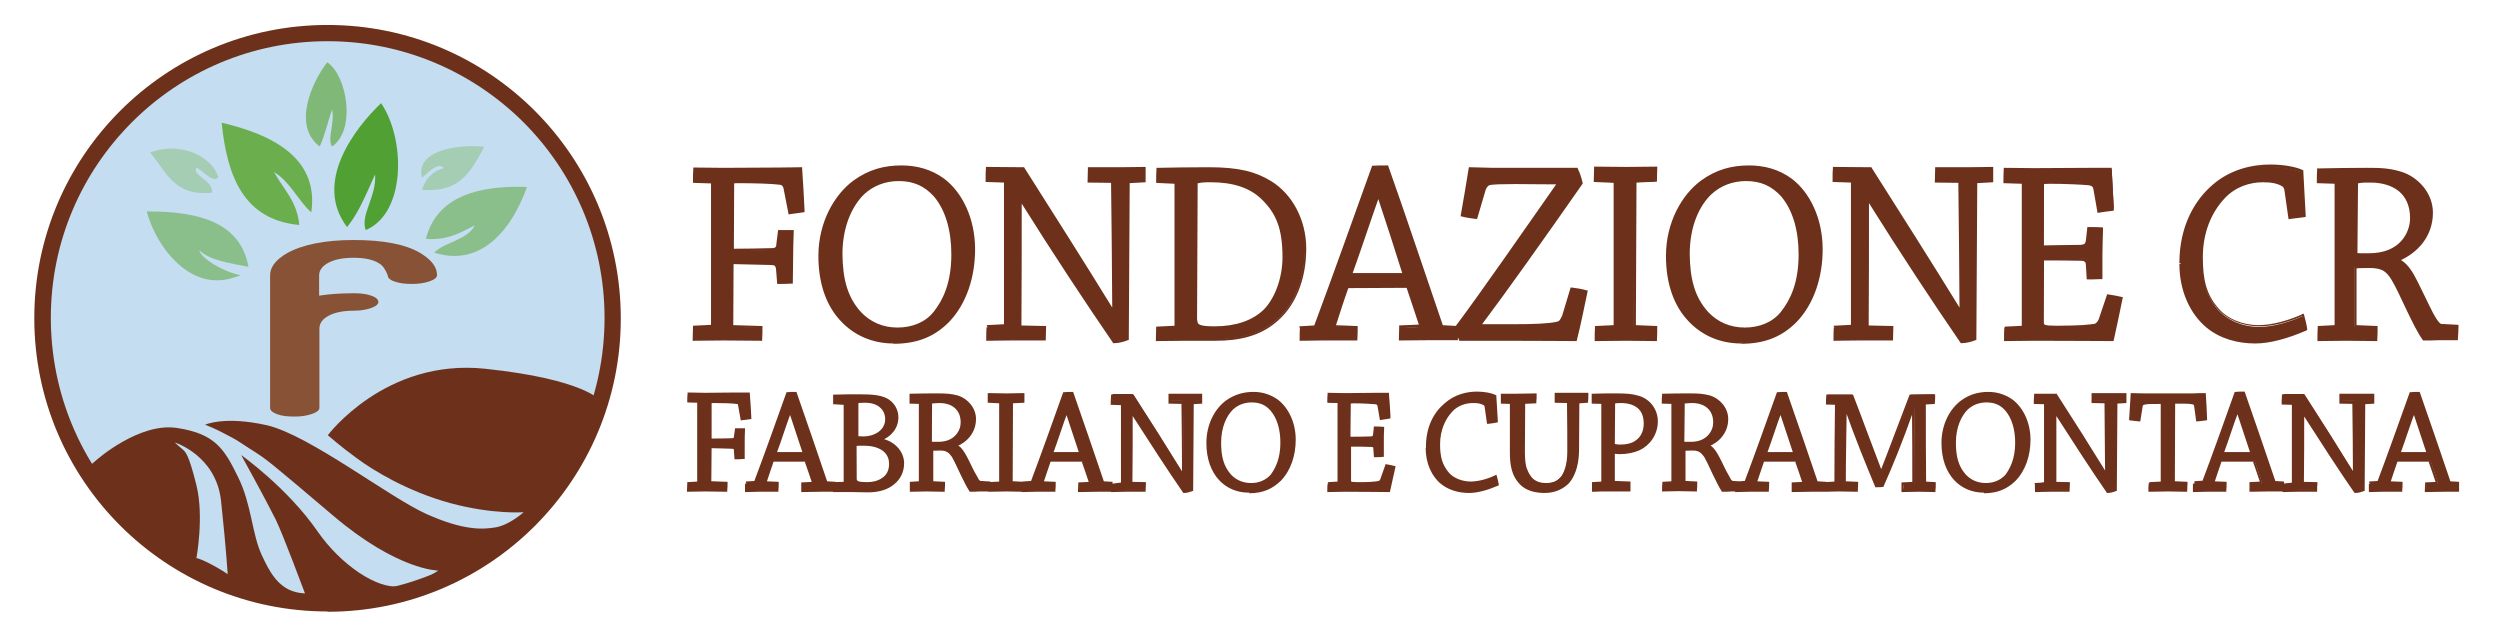 <?xml version="1.0" encoding="utf-8"?>
<!-- Generator: Adobe Illustrator 24.3.0, SVG Export Plug-In . SVG Version: 6.00 Build 0)  -->
<svg version="1.1" id="Livello_1" xmlns="http://www.w3.org/2000/svg" xmlns:xlink="http://www.w3.org/1999/xlink" x="0px" y="0px"
	 viewBox="0 0 831.2 210" style="enable-background:new 0 0 831.2 210;" xml:space="preserve">
<style type="text/css">
	.st0{fill:#C4DDF1;}
	.st1{fill:#6D311B;}
	.st2{fill:#80B878;}
	.st3{fill:#51A034;}
	.st4{fill:#6AAE4E;}
	.st5{fill:#A4CDB4;}
	.st6{fill:#8ABF8B;}
	.st7{fill:#875235;}
</style>
<g>
	<path class="st0" d="M108.9,200.6c52.3,0,94.7-42.4,94.7-94.7s-42.4-94.7-94.7-94.7s-94.7,42.4-94.7,94.7
		C14.1,158.2,56.6,200.6,108.9,200.6"/>
	<path class="st1" d="M108.9,200.6v2.8c53.9,0,97.5-43.7,97.5-97.5c0-53.9-43.6-97.6-97.5-97.6S11.4,52,11.4,105.8
		c0,53.9,43.7,97.5,97.5,97.5V200.6l-0.1-2.8c-25.4,0-48.4-10.3-65.1-26.9c-16.5-16.7-26.8-39.7-26.8-65.2s10.3-48.4,27-65.1
		c16.6-16.6,39.6-26.9,65-26.9S157.3,24,174,40.6c16.6,16.6,27,39.6,27,65.1s-10.3,48.4-27,65.1c-16.6,16.6-39.6,26.9-65.1,27
		C108.9,197.9,108.9,200.6,108.9,200.6z"/>
	<path class="st2" d="M110.4,48.7L110.4,48.7c-1.7-2.6,1-7.7,0-12.3c-1.4,4.1-2.4,8.6-4.1,12.3l0,0c-9.2-6.9-2.6-21.4,2.5-28
		C115.5,25.2,118.4,43.3,110.4,48.7"/>
	<path class="st3" d="M126.7,34.3c-8.5,8.1-22.7,26.2-11.3,41.2c4-4.9,6.5-11.4,9.3-17.5c0.6,7.2-5,13.5-3.1,18.5
		C135.1,70.8,134.8,46.1,126.7,34.3"/>
	<path class="st4" d="M99.5,74.8c-18.3-1.7-24-15.9-25.8-34c15.8,3.7,32.5,11.2,29.8,29.8c-4.5-4-7-10.2-12.4-13.4
		C94.2,62.9,98.8,66.9,99.5,74.8"/>
	<path class="st5" d="M142.9,63.2c-0.8,0-1.7,0-2.6-0.1c1.1-3.7,3.5-6.1,7.2-7.2c-0.4-0.6-0.9-0.7-1.4-0.7c-1.9,0-4.5,2.9-5.8,3.9
		c-1.9-7.4,7.3-10.5,16.8-10.5c1.3,0,2.6,0.1,3.9,0.2C157.2,55.8,153.7,63.2,142.9,63.2"/>
	<path class="st5" d="M67.9,64.2c-10.6,0-13.1-7.9-18-13.5c2.3-0.8,4.7-1.3,7-1.3c7.3,0,13.9,3.9,15.7,9.5c-0.4,0.5-0.7,0.6-1.2,0.6
		c-1.8,0-4.5-3-6-3.8c-2,2.5,5.5,4.1,5.1,8.3C69.6,64.2,68.7,64.2,67.9,64.2"/>
	<path class="st6" d="M72.1,93.2c-11.5,0-20.5-12.3-23.3-22.9c0.2,0,0.5,0,0.6,0c17.2,0,30.6,3.9,33.2,18.4
		c-6.1-1.2-12.6-2-16.4-5.5c0.8,2.8,8,7.2,13.8,8.3C77.2,92.6,74.7,93.2,72.1,93.2"/>
	<path class="st6" d="M151,85.1c-2.1,0-4.3-0.4-6.7-1.1c3.9-3.7,11-4.1,13.6-9.1c-4.2,2.1-8.1,4.6-14.4,4.6c-0.6,0-1.3,0-1.9-0.1
		c3.3-12.7,14.7-17.3,30.7-17.3c0.9,0,1.9,0,2.9,0.1C171.3,73.1,163.6,85.1,151,85.1"/>
	<path class="st7" d="M117.6,79.8c-9.5,0-17,1.5-22.2,4.4c-3.8,2.2-5.6,4.7-5.6,7.3v44.1c0,0.8,0.7,1.5,2.3,2.1
		c1.6,0.6,3.5,0.8,5.9,0.8c2.2,0,4.1-0.3,5.8-0.9c1.7-0.6,2.4-1.3,2.4-2v-26.4c0-1.7,1-3.1,3-4.2s4.9-1.7,8.4-1.7
		c2.2,0,4.1-0.3,5.8-0.9s2.4-1.3,2.4-2c0-0.8-0.8-1.6-2.4-2.1c-1.6-0.6-3.5-0.8-5.8-0.8c-4.5,0-8.4,0.3-11.5,0.8v-6.7
		c0-1.7,1-3.1,3-4.2s4.9-1.7,8.4-1.7c3.7,0,6.6,0.6,8.6,1.9c1.2,0.7,2.1,2.1,2.8,3.9c0,0.8,0.7,1.6,2.3,2.1c1.6,0.6,3.5,0.8,5.9,0.8
		c2.2,0,4.1-0.3,5.8-0.9s2.4-1.3,2.4-2c0-2.7-1.8-5.1-5.6-7.4C134.8,81.2,127.4,79.8,117.6,79.8"/>
	<path class="st1" d="M32,153c0,0,14.3-12.7,26.9-10.7c12.6,1.9,15.7,7,20.2,16.2c4.6,9.2,4.6,19,8,26.2c2.8,6.1,4.8,8.7,7.8,10.7
		c3,1.9,6.5,1.9,6.5,1.9s-7.3-19.6-9.7-24.5c-3-6.1-11.5-21.5-11.5-21.5s15.4,10.9,25.4,25.4c7.8,11.2,19.9,19.3,27.3,18.2
		c7.3-1.1,12.8-5.2,12.8-5.2s-13.5,0-35.1-18.4c-21.7-18.4-21.7-18.4-27.2-21.9c-5.4-3.5-4.1-2.8-8.7-5.2c-2.9-1.6-6.5-3-6.5-3
		s6.5-3,20.6,0.2c14.1,3.3,40.7,24,53,29.5s18.6,5.2,23.2,4.4c4.6-0.9,9.1-5,9.1-5s-10.2,0.8-24.3-3c-14.3-3.9-25.7-10.9-31.1-14.9
		c-5.4-3.9-9.7-7.7-9.7-7.7s19.1-25.6,52.3-22.1s38.3,10.6,38.3,10.6s-6.1,25-20.8,37.4c-14.8,12.5-25.4,24.5-46.1,27.2
		c-20.6,2.7-35.8,4.4-43.9,1.7s-13.7-5-19.4-7.9c-5.6-2.8-23-14.7-23-14.7l-14.3-15.3l-3.2-5.9L32,153z"/>
	<path class="st0" d="M58.1,147.1c0,0,13.8,4.3,15.4,19.5c1.7,15.9,2.2,24.3,2.2,24.3s-2.4-1.7-6.3-3.7c-3.9-1.9-4.1-1.6-4.1-1.6
		s2.6-13.9,0-24.3c-2.6-10.5-3.7-11.1-4.6-11.9C59.8,148.7,58.1,147.1,58.1,147.1"/>
	<path class="st1" d="M232.3,133.7v26.7c0,0.2-0.1,0.2-0.2,0.3l-3.1,0.2c0,0.7,0,1.5,0,2.2c1.7,0,3.6-0.1,5.5-0.1
		c2.3,0,5,0.1,6.9,0.1c0.1-0.7,0.1-1.6,0.1-2.3l-5.4-0.2l0.1-11.9c2.7,0.1,5.1,0.1,7.2,0.2c0.9,0,1.2,0.3,1.2,0.9l0.2,2.7
		c0.8,0,1.7,0,2.4-0.1c0-1.4,0.1-2.9,0.1-4.4c0-1.7,0.1-3.3,0.1-5c-0.7,0-1.6-0.1-2.4,0l-0.4,2.5c0,0.6-0.3,0.9-1.1,0.9
		c-2.3,0-4.8,0.1-7.2,0.1v-12.7c0.3,0,0.6-0.1,1-0.1c3.4,0,6.5,0.1,7.8,0.3c0.7,0.1,0.9,0.4,1,0.8l0.9,4.7c0.8-0.1,1.7-0.2,2.5-0.3
		c-0.1-2.6-0.3-5.2-0.5-7.8c-1.1,0-2.2,0-4.1,0c-1.1,0-9,0.1-10.3,0.1c-1.8,0-3.7-0.1-5.3-0.1c0,0.7,0,1.6,0,2.3L232.3,133.7z
		 M248.2,160.8c-0.1,0.7-0.1,1.5-0.1,2.2c1.3,0,2.8-0.1,4-0.1h6.1c0.1-0.7,0-1.5,0-2.2l-4.1-0.2c0.7-2.2,1.7-5,2.5-7.4l11.1-0.1
		c0.2,0,0.3,0.1,0.4,0.3c0.7,2,1.7,4.8,2.4,7.1l-0.1,0.3l-3.6,0.2c0,0.7-0.1,1.5-0.1,2.2c1.8,0,4-0.1,6.1-0.1h4.3
		c0.1-0.6,0.1-1.5,0.1-2.2l-2.8-0.2c-3-8.8-7.1-20.9-10.2-29.7c-1,0-2,0-2.6,0.1c-3.1,8.7-7.4,20.8-10.7,29.5
		c-0.1,0.2-0.2,0.2-0.3,0.3L248.2,160.8z M262.7,136.3c1.5,4.5,3.3,10,4.8,14.5h-9.7c-0.2,0-0.2-0.1-0.1-0.3
		C259.2,146.2,261,140.7,262.7,136.3L262.7,136.3z M277.6,160.8c-0.1,0.7-0.1,1.5-0.1,2.2h5.4c0.9,0,4.5,0.1,5.7,0.1
		c7,0,11.6-3.8,11.6-9.2c0-3.9-3.2-7.2-7.4-7.7v-0.3c3-1.1,5.5-3.8,5.5-7.3c0-2.6-1.6-4.9-3.6-6c-2.2-1-5-1.3-8.9-1.3
		c-2.3,0-6.1,0-8.1,0.1c0,0.6,0,1.4,0,2.2l3.5,0.2v26.7c0,0.2-0.1,0.3-0.3,0.3H277.6z M284.7,133.6c0.4-0.1,1.2-0.2,2.7-0.2
		c5,0,7.2,2.5,7.2,5.9c0,3.8-3.6,6.1-7.7,6.1c-1.2,0-1.9-0.1-2.2-0.1V133.6z M284.6,147.8c0.4-0.1,1.2-0.1,2.8-0.1
		c6.7,0,8.9,3.6,8.9,6.6c0,4.8-4,6.6-7.7,6.6c-3,0-4-0.4-3.9-1.8L284.6,147.8z M306,133.7v26.7l-0.3,0.2l-2.9,0.2
		c-0.1,0.7-0.1,1.5-0.1,2.3c1.5,0,3.2-0.1,5-0.1s4,0.1,5.6,0.1c0.1-0.7,0.1-1.6,0.1-2.3l-3.9-0.2v-11c0.3-0.1,0.8-0.1,2.7-0.1
		c2.3,0,3.2,0.6,4.3,2.2c1.5,2.5,4.2,9.1,5.9,11.3c0.6,0,2.2,0,3-0.1h3c0-0.8,0.1-1.6,0.1-2.3l-2.8-0.2c-0.6,0-1-0.5-2.6-3.6
		c-2.3-4.8-3.5-7.5-5.7-8.5V148c3.6-1.5,6.3-4.5,6.3-8.8c0-3.5-2.6-6.4-5.7-7.3c-2.2-0.6-3.7-0.7-6.3-0.7c-3,0-6.3,0-9,0.1
		c-0.1,0.7-0.1,1.5-0.1,2.2L306,133.7z M309.8,133.8c0.3-0.2,1.1-0.3,2.7-0.3c4.6,0,7.6,2.3,7.6,6.9c0,2.9-2.1,6.8-7.9,6.8
		c-1.4,0-2.2,0-2.5-0.1L309.8,133.8z M332.7,133.7v26.7c0,0.2-0.1,0.2-0.2,0.2l-3.3,0.2c0,0.7,0,1.6,0,2.3c1.7,0,3.8-0.1,5.6-0.1
		c1.8,0,3.9,0.1,5.5,0.1c0-0.7,0-1.6,0-2.3l-3.9-0.2l0.1-26.7c0-0.2,0.1-0.2,0.1-0.2l3.7-0.2c0-0.6,0-1.5,0-2.2
		c-1.7,0-3.6,0.1-5.4,0.1s-4-0.1-5.8-0.1c0,0.7,0,1.6,0,2.2L332.7,133.7z M340.2,160.8c-0.1,0.7-0.1,1.5-0.1,2.2
		c1.3,0,2.8-0.1,4.1-0.1h6.1c0.1-0.7,0.1-1.5,0.1-2.2l-4.2-0.2c0.7-2.2,1.7-5,2.5-7.4l11.1-0.1c0.2,0,0.3,0.1,0.4,0.3
		c0.7,2,1.7,4.8,2.4,7.1l-0.1,0.3l-3.6,0.2c0,0.7,0,1.5,0,2.2c1.8,0,3.9-0.1,6.1-0.1h4.4c0-0.6,0-1.5,0-2.2l-2.8-0.2
		c-3-8.8-7.1-20.9-10.2-29.7c-1,0-2,0-2.6,0.1c-3.1,8.7-7.4,20.8-10.7,29.5c-0.1,0.2-0.2,0.2-0.3,0.3L340.2,160.8z M354.6,136.3
		c1.5,4.5,3.3,10,4.8,14.5h-9.7c-0.2,0-0.2-0.1-0.1-0.3C351.1,146.2,352.8,140.7,354.6,136.3L354.6,136.3z M369.9,160.8
		c0,0.6,0,1.5,0,2.2c1.3,0,2.8-0.1,4.4-0.1h6.1c0-0.6,0.1-1.6,0.1-2.2l-4.7-0.1c0.1-7.9,0.1-15.7,0.1-23.6h0.3
		c6.1,9.5,12.4,19.3,17.3,26.2c0.8,0,1.8-0.3,2.5-0.6l0.2-29c0-0.2,0-0.2,0.2-0.2l2.8-0.2c0-0.6,0.1-1.5,0-2.2c-1.3,0-2.8,0-4.5,0
		h-5.8c0,0.7,0,1.5,0,2.3h4.4c0.1,8,0.1,16,0.2,24h-0.3c-5.1-8.3-11.3-18.1-16.6-26.3c-2.1,0-4.7,0-6.7,0c-0.1,0.7-0.1,1.6-0.1,2.3
		l3.4,0.1v26.8l-0.2,0.2L369.9,160.8z M415.3,163.5c4.7,0,7.6-1.5,10.1-3.9c3.2-3.4,4.9-8.3,4.9-13.4c0-5.6-2.3-10.5-5.7-12.9
		c-2.3-1.7-5-2.5-7.8-2.5c-3.2,0-6.1,0.8-8.8,2.8c-3.5,2.6-6.4,7.6-6.4,13.9c0,5.2,1.6,9.3,4.1,12
		C408,161.9,411.3,163.5,415.3,163.5 M416,161.1c-2.7,0-5.1-0.9-7-3c-2.5-2.8-3.4-6.1-3.4-10.9c0-5.5,1.9-9.3,4-11.3
		c1.7-1.7,4-2.6,6.6-2.6c2.8,0,5,0.9,6.7,2.9c2.2,2.7,3.3,6.5,3.3,11c0,5.3-1.6,8.6-3.3,10.8C421.2,160,418.7,161.1,416,161.1
		 M441.8,160.8c-0.1,0.7-0.1,1.6-0.1,2.3c1.7,0,3.5-0.1,5.5-0.1c6.2,0,12.2,0.1,14.4,0.1c0.6-2.6,1.1-5.1,1.7-7.6
		c-0.7-0.2-1.6-0.4-2.4-0.5l-1.5,4.4c-0.2,0.6-0.5,0.8-0.8,1c-0.8,0.2-3.5,0.4-7.2,0.4c-2.5,0-2.6-0.2-2.6-1v-11.7
		c2.8,0,5,0,7.2,0.1c0.7,0,1.1,0.3,1.1,0.9l0.2,2.6c0.8,0.1,1.7,0,2.4,0v-4.5c0-1.6,0-3.2,0.1-4.6c-0.7-0.1-1.7-0.1-2.4-0.1
		l-0.3,2.3c-0.1,0.6-0.3,0.9-1.1,1c-2.5,0.1-4.7,0.1-7.2,0.1l0.1-12c0.2,0,0.9-0.1,1.4-0.1c3,0,6.1,0.2,7.3,0.3
		c0.7,0.1,1,0.4,1.1,0.9l0.7,4.2c0.8-0.1,1.7-0.3,2.5-0.4c-0.1-2.5-0.3-5-0.5-7.3h-4c-1.1,0-8.9,0.1-10.3,0.1
		c-1.8,0-3.7-0.1-5.3-0.1c-0.1,0.7-0.1,1.6-0.1,2.3l3.4,0.1v26.8l-0.1,0.2L441.8,160.8L441.8,160.8z M474.5,148.9c0,5,2,9.2,5,11.7
		c2.5,2,5.8,2.9,9,2.9c2.7,0,6-0.9,9.5-2.4c-0.1-0.8-0.4-1.7-0.6-2.5c-2.2,1-5.4,2-8.3,2c-3,0-6.1-1.3-7.7-3.3
		c-2.2-2.7-2.8-5.3-2.8-9.5c0-4.6,1.6-8.4,4.1-11.1c2-2.2,4.8-3.1,7.3-3.1c1.6,0,2.8,0.2,3.9,0.9c0.2,0.1,0.4,0.4,0.4,0.7l0.7,5.2
		c0.9-0.1,1.8-0.2,2.7-0.4c-0.1-2.8-0.3-5.5-0.5-8.3c-1.1-0.6-3.4-1-5.9-1c-3.3,0-7.2,0.9-10.6,3.7
		C477.3,137.4,474.5,142.2,474.5,148.9z M506.3,133.8l4-0.2c0.1-0.7,0.1-1.6,0.1-2.3c-1.8,0-3.9,0.1-6,0.1h-5c0,0.6,0,1.5,0,2.2
		l2.8,0.1c0.2,0,0.3,0.1,0.3,0.3v16.2c0,4.3,0.5,7.8,3,10.5c1.9,2,4.7,2.8,7.9,2.8c3.8,0,6.2-1.6,7.6-3c1.7-1.8,3.2-5,3.2-10.4
		l0.1-16.3l2.9-0.2c0-0.8,0-1.6,0-2.2h-4.7h-5.4c0,0.7,0,1.6,0,2.3l3.9,0.1c0.1,0,0.2,0,0.2,0.2c0.1,5,0.1,11.4,0.1,16.1
		c0,4.5-1.2,7.3-2.3,8.5c-1,1.1-2.4,2.2-5.4,2.2c-3.1,0-4.7-1.4-5.5-2.6c-1.3-1.7-1.9-3.7-1.9-8.4L506.3,133.8z M532.9,133.7v26.7
		c0,0.2-0.1,0.2-0.2,0.2l-2.9,0.2c0,0.6,0,1.5,0,2.2c1.6-0.1,3.4-0.1,5-0.1h6.9c0-0.7,0-1.5,0-2.2l-5.2-0.2l0.1-9.9
		c0.4,0,1.2,0,1.9,0c2.8,0,4.9-0.5,6.6-1.2c3.1-1.4,5.8-5,5.8-9.3c0-3.5-2.1-7-6-8.2c-2.4-0.7-4.1-0.8-7.5-0.8c-2.7,0-5.5,0-7.6,0.1
		c0,0.7,0,1.5,0,2.2L532.9,133.7z M536.6,133.7c0.4-0.1,1-0.2,2.4-0.2c5,0,8.1,2.6,8.1,7.3c0,2.5-0.9,4.8-3.1,6.2
		c-1.3,0.9-3.1,1.3-5,1.3c-1.2,0-2.2-0.1-2.5-0.5L536.6,133.7z M556.2,133.7v26.7l-0.2,0.2l-2.9,0.2c0,0.7,0,1.5,0,2.3
		c1.5,0,3.2-0.1,5-0.1s4,0.1,5.6,0.1c0-0.7,0-1.6,0-2.3l-3.9-0.2v-11c0.3-0.1,0.8-0.1,2.7-0.1c2.3,0,3.2,0.6,4.3,2.2
		c1.5,2.5,4.3,9.1,5.9,11.3c0.6,0,2.2,0,3-0.1h3c0.1-0.7,0.1-1.6,0.1-2.3l-2.8-0.2c-0.6,0-1-0.5-2.6-3.6c-2.3-4.8-3.5-7.5-5.7-8.5
		V148c3.6-1.5,6.3-4.5,6.3-8.8c0-3.5-2.6-6.4-5.7-7.3c-2.2-0.6-3.7-0.7-6.3-0.7c-3,0-6.3,0-9,0.1c0,0.7,0,1.5,0,2.2L556.2,133.7z
		 M560,133.8c0.3-0.2,1.1-0.3,2.7-0.3c4.6,0,7.6,2.3,7.6,6.9c0,2.9-2.1,6.8-7.9,6.8c-1.4,0-2.2,0-2.5-0.1L560,133.8z M577.5,160.8
		c-0.1,0.7-0.1,1.5-0.1,2.2c1.3,0,2.8-0.1,4.1-0.1h6.1c0-0.7,0-1.5,0-2.2l-4.1-0.2c0.7-2.2,1.7-5,2.5-7.4l11.1-0.1
		c0.2,0,0.3,0.1,0.4,0.3c0.7,2,1.7,4.8,2.4,7.1l-0.1,0.3l-3.6,0.2c0,0.7-0.1,1.5-0.1,2.2c1.8,0,3.9-0.1,6.1-0.1h4.4
		c0-0.6,0-1.5,0-2.2l-2.8-0.2c-3-8.8-7.1-20.9-10.2-29.7c-1,0-2,0-2.6,0.1c-3.1,8.7-7.4,20.8-10.7,29.5c0,0.2-0.2,0.2-0.3,0.3
		L577.5,160.8z M592,136.3c1.5,4.5,3.3,10,4.8,14.5h-9.7c-0.1,0-0.2-0.1-0.1-0.3C588.5,146.2,590.2,140.7,592,136.3L592,136.3z
		 M610.6,133.8c-0.1,8.1-0.1,18.5-0.2,26.6c0,0.2-0.1,0.2-0.2,0.2l-3,0.2c0,0.6-0.1,1.5-0.1,2.2c1.4,0,2.8-0.1,4.4-0.1
		c1.9,0,4,0.1,5.7,0.1c0-0.7,0.1-1.6,0.1-2.3l-4.1-0.2c0-7.9,0.2-17,0.3-24.9h0.3c3.6,10.1,7.2,18.9,10.1,25.9c1,0,1.7,0,2.1-0.1
		c2.8-6.3,6.1-14.2,10.1-25.6h0.3c0,7.7,0.2,17.1,0.2,24.5c0,0.2-0.1,0.2-0.2,0.3l-3.6,0.2c0,0.6,0,1.5,0,2.2c1.6,0,3.5-0.1,5.3-0.1
		c1.7,0,3.6,0.1,5,0.1c0.1-0.7,0.1-1.6,0.1-2.3l-3.2-0.2c0-8.5-0.1-18.5-0.1-26.6c0-0.2,0.1-0.3,0.2-0.3l3-0.2c0-0.7,0-1.6,0-2.3
		c-2.3,0-5.2,0.1-7.7,0.1c-2.9,7.5-6.4,17-9.7,25.4h-0.3c-3.5-9.1-6.8-18.2-9.6-25.4h-8.2c-0.1,0.6-0.1,1.6-0.1,2.3L610.6,133.8z
		 M659.6,163.5c4.7,0,7.6-1.5,10.1-3.9c3.2-3.4,4.9-8.3,4.9-13.4c0-5.6-2.3-10.5-5.7-12.9c-2.3-1.7-5-2.5-7.8-2.5
		c-3.2,0-6.1,0.8-8.8,2.8c-3.5,2.6-6.4,7.6-6.4,13.9c0,5.2,1.6,9.3,4.1,12C652.3,161.9,655.6,163.5,659.6,163.5 M660.3,161.1
		c-2.7,0-5.1-0.9-7-3c-2.5-2.8-3.4-6.1-3.4-10.9c0-5.5,1.9-9.3,4-11.3c1.7-1.7,4-2.6,6.6-2.6c2.8,0,5,0.9,6.7,2.9
		c2.2,2.7,3.3,6.5,3.3,11c0,5.3-1.6,8.6-3.3,10.8C665.5,160,663,161.1,660.3,161.1 M677.1,160.8c0,0.6-0.1,1.5-0.1,2.2
		c1.3,0,2.8-0.1,4.4-0.1h6.1c0-0.6,0.1-1.6,0.1-2.2l-4.7-0.1c0-7.9,0-15.7,0-23.6h0.3c6.1,9.5,12.4,19.3,17.3,26.2
		c0.8,0,1.8-0.3,2.5-0.6l0.1-29c0-0.2,0-0.2,0.1-0.2l2.8-0.2c0-0.6,0-1.5,0-2.2c-1.3,0-2.8,0-4.5,0h-5.8c0,0.7-0.1,1.5-0.1,2.3h4.4
		c0.1,8,0.1,16,0.2,24h-0.3c-5.1-8.3-11.3-18.1-16.6-26.3c-2.1,0-4.7,0-6.7,0c-0.1,0.7-0.1,1.6-0.1,2.3l3.4,0.1v26.8l-0.2,0.2
		L677.1,160.8z M714.9,160.7c-0.1,0.7-0.1,1.6-0.1,2.3c1.9,0,4.1-0.1,6-0.1s4.1,0.1,5.9,0.1c0-0.7,0.1-1.6,0.1-2.3l-4.2-0.2
		l0.1-26.8c4,0,4.9,0,6.1,0.2c0.9,0.1,1.1,0.4,1.2,0.9l0.7,4.7c0.9-0.1,1.8-0.2,2.6-0.3c-0.1-2.7-0.2-5.3-0.4-8c-1,0-2.1,0-4,0.1
		h-7.8h-7.9c-1.9,0-3.4-0.1-4.3-0.1c-0.2,2.7-0.3,5.3-0.5,8c0.8,0.1,1.7,0.2,2.6,0.3l0.7-4.7c0.1-0.6,0.3-0.9,1.2-0.9
		c1-0.2,2-0.2,6.1-0.2v26.7l-0.2,0.2L714.9,160.7z M729.6,160.8c0,0.7,0,1.5,0,2.2c1.3,0,2.8-0.1,4-0.1h6.1c0.1-0.7,0-1.5,0-2.2
		l-4.1-0.2c0.7-2.2,1.7-5,2.5-7.4l11.1-0.1c0.2,0,0.3,0.1,0.4,0.3c0.7,2,1.7,4.8,2.4,7.1l-0.1,0.3l-3.6,0.2c0,0.7,0,1.5,0,2.2
		c1.8,0,3.9-0.1,6.1-0.1h4.4c0.1-0.6,0.1-1.5,0.1-2.2l-2.8-0.2c-3-8.8-7.1-20.9-10.2-29.7c-1,0-2,0-2.6,0.1
		c-3.1,8.7-7.4,20.8-10.7,29.5c-0.1,0.2-0.2,0.2-0.3,0.3L729.6,160.8z M744,136.3c1.5,4.5,3.3,10,4.8,14.5h-9.7
		c-0.2,0-0.2-0.1-0.1-0.3C740.6,146.2,742.3,140.7,744,136.3L744,136.3z M759.4,160.8c0,0.6,0,1.5,0,2.2c1.3,0,2.8-0.1,4.4-0.1h6.1
		c0-0.6,0.1-1.6,0.1-2.2l-4.7-0.1c0.1-7.9,0.1-15.7,0.1-23.6h0.3c6.1,9.5,12.4,19.3,17.3,26.2c0.8,0,1.8-0.3,2.5-0.6l0.2-29
		c0-0.2,0-0.2,0.2-0.2l2.8-0.2c0-0.6,0.1-1.5,0-2.2c-1.3,0-2.8,0-4.5,0h-5.8c0,0.7,0,1.5,0,2.3h4.3c0.1,8,0.2,16,0.2,24h-0.3
		c-5.1-8.3-11.3-18.1-16.6-26.3c-2.1,0-4.7,0-6.7,0c0,0.7-0.1,1.6,0,2.3l3.4,0.1v26.8l-0.2,0.2L759.4,160.8z M788.1,160.8
		c0,0.7,0,1.5,0,2.2c1.3,0,2.8-0.1,4-0.1h6.1c0-0.7,0-1.5,0-2.2l-4.1-0.2c0.7-2.2,1.7-5,2.5-7.4l11.1-0.1c0.2,0,0.3,0.1,0.4,0.3
		c0.7,2,1.7,4.8,2.4,7.1l-0.1,0.3l-3.6,0.2c0,0.7,0,1.5,0,2.2c1.8,0,3.9-0.1,6.1-0.1h4.4c0.1-0.6,0.1-1.5,0.1-2.2l-2.8-0.2
		c-3-8.8-7.1-20.9-10.2-29.7c-1,0-2,0-2.6,0.1c-3.1,8.7-7.4,20.8-10.7,29.5c-0.1,0.2-0.1,0.2-0.3,0.3L788.1,160.8z M802.6,136.3
		c1.5,4.5,3.3,10,4.8,14.5h-9.7c-0.1,0-0.2-0.1-0.1-0.3C799.1,146.2,800.9,140.7,802.6,136.3L802.6,136.3z"/>
	<path class="st1" d="M232.3,133.7h-0.5v26.7h0.3l-0.2-0.2l-0.1,0.2h0.3l-0.2-0.2l0.1,0.1l-0.1-0.1l0,0l0.1,0.1l-0.1-0.1l0,0
		l0.2,0.4v-0.5l-3.6,0.2v0.5c0,0.7-0.1,1.5-0.1,2.2v0.5h0.5c1.7,0,3.6-0.1,5.5-0.1c2.3,0,5,0.1,6.9,0.1h0.5V163
		c0.1-0.8,0.1-1.6,0.1-2.3v-0.5l-5.4-0.2l0.1-11.5h-0.5v0.5c2.7,0.1,5.1,0.1,7.2,0.2l0,0l0,0c0.4,0,0.6,0.1,0.6,0.1s0.1,0.1,0.1,0.4
		l0.2,3h0.5c0.8,0,1.7,0,2.4-0.1h0.5v-0.5c0-1.4,0-2.9,0-4.4c0-1.6,0-3.3,0.1-4.9v-0.4h-0.5c-0.5,0-1,0-1.6,0c-0.3,0-0.6,0-0.8,0
		h-0.4l-0.4,2.8l0,0c0,0.3-0.1,0.4-0.1,0.4s-0.2,0.1-0.6,0.1l0,0l0,0c-2.3,0.1-4.8,0.1-7.2,0.1v0.5h0.5v-12.7h-0.5v0.5
		c0.3,0,0.6-0.1,1-0.1c3.4,0,6.5,0.1,7.7,0.3l0,0l0,0c0.4,0,0.5,0.1,0.5,0.1s0.1,0.1,0.1,0.4l0.9,5l0.5-0.1c0.8-0.1,1.7-0.2,2.5-0.3
		l0.5-0.1v-0.5c-0.1-2.6-0.3-5.2-0.5-7.8v-0.5h-0.5c-1.1,0-2.2,0-4.1,0c-1.1,0-9,0.1-10.3,0.1c-1.8,0-3.7-0.1-5.3-0.1h-0.5v0.5
		c-0.1,0.7-0.1,1.6-0.1,2.3v0.5l3.9,0.1L232.3,133.7h-0.5H232.3v-0.5l-3.4-0.1v0.5h0.5c0-0.7,0-1.6,0-2.3h-0.5v0.5
		c1.6,0,3.5,0.1,5.3,0.1c1.4,0,9.2-0.1,10.3-0.1c1.9,0,3-0.1,4.1-0.1v-0.5h-0.5c0.2,2.6,0.4,5.2,0.5,7.8h0.5v-0.4
		c-0.7,0.1-1.7,0.2-2.5,0.3l0.1,0.5l0.5-0.1l-0.9-4.6c-0.1-0.3-0.2-0.6-0.4-0.8c-0.3-0.3-0.6-0.4-1-0.4v0.5l0.1-0.5
		c-1.3-0.2-4.4-0.3-7.9-0.3c-0.5,0-0.8,0.1-1,0.1h-0.5l-0.1,13.6h0.5c2.5,0,5-0.1,7.2-0.1v-0.4v0.5c0.5,0,0.9-0.1,1.2-0.4
		c0.3-0.3,0.4-0.6,0.4-1h-0.4l0.5,0.1l0.4-2.5l-0.5-0.1v0.5c0.3,0,0.6,0,0.7,0c0.6,0,1.1,0,1.6,0V143h-0.5c-0.1,1.7-0.1,3.3-0.1,5
		c0,1.5,0,3,0,4.4h0.5v-0.5c-0.7,0.1-1.6,0.1-2.3,0.1v0.5h0.5l-0.2-2.7c0-0.4-0.1-0.7-0.5-1s-0.7-0.3-1.2-0.3v0.5v-0.5
		c-2-0.1-4.5-0.1-7.2-0.2h-0.5l-0.1,12.8l5.9,0.2v-0.5h-0.5c0,0.7,0,1.5-0.1,2.3h0.5v-0.6c-1.9,0-4.6-0.1-6.9-0.1
		c-1.9,0-3.9,0.1-5.5,0.1v0.5h0.5c0-0.7,0.1-1.5,0.1-2.2H229v0.5l3.3-0.2l0.1-0.1l0.3-0.2c0.1-0.1,0.2-0.3,0.2-0.5v-27.1h-0.5
		L232.3,133.7z M248.2,160.8h-0.5c0,0.7,0,1.5,0,2.3v0.5h0.5c1.3,0,2.8-0.1,4-0.1h6.6V163c0.1-0.7,0.1-1.6,0.1-2.3v-0.5l-4.6-0.2
		v0.5l0.5,0.1c0.7-2.2,1.7-5,2.5-7.4l-0.5-0.2v0.5h11.1l0,0l0,0v-0.1v0.1l0,0v-0.1v0.1l0.1-0.2l-0.2,0.2l0.1,0.1l0.1-0.2l-0.2,0.2
		l0.1-0.1l-0.2,0.1l0,0l0.1-0.1l-0.2,0.1l0,0l0,0l0,0c0.7,2,1.7,4.8,2.4,7l0.5-0.2l-0.5-0.2l-0.1,0.3l0.5,0.2v-0.5l-4,0.2v0.5
		c0,0.7,0,1.5,0,2.2v0.5h0.5c1.8,0,4-0.1,6.1-0.1h4.8V163c0.1-0.7,0.1-1.6,0.1-2.3v-0.5l-3.3-0.2v0.5l0.5-0.2
		c-3-8.8-7.1-20.9-10.2-29.7l-0.1-0.3h-0.4c-1,0-2,0-2.6,0.1h-0.3l-0.1,0.3c-3.1,8.7-7.4,20.8-10.7,29.5l0,0l0,0h0.1l-0.1-0.1l0,0
		h0.1l-0.1-0.1l0.1,0.1V160l0,0l0.1,0.1V160h-0.1l0.2,0.4v-0.5l-3,0.2v0.4L248.2,160.8v0.5l2.7-0.2l0.1-0.1c0.1,0,0.4-0.2,0.5-0.6
		l-0.5-0.1l0.5,0.2c3.2-8.7,7.5-20.7,10.7-29.5l-0.5-0.2v0.5c0.6-0.1,1.5-0.1,2.5-0.1v-0.5l-0.5,0.2c3.1,8.8,7.2,20.9,10.2,29.7
		l0.1,0.3l3.1,0.2v-0.5h-0.5c0,0.7,0,1.6-0.1,2.2h0.5v-0.4h-4.3c-2.1,0-4.3,0.1-6.1,0.1v0.5h0.5c0-0.7,0.1-1.5,0.1-2.2h-0.5v0.5
		l3.9-0.2l0.2-0.6l0.1-0.2l-0.1-0.2c-0.7-2.2-1.7-5-2.4-7.1l-0.5,0.2l0.5-0.1c0-0.2-0.1-0.4-0.3-0.5c-0.2-0.1-0.4-0.1-0.5-0.1l0,0
		l-11.4,0.1l-0.1,0.3c-0.8,2.3-1.7,5.1-2.5,7.4l-0.2,0.6l4.8,0.2v-0.5h-0.5c0,0.7,0,1.5-0.1,2.2h0.5v-0.5H252c-1.4,0-2.8,0.1-4,0.1
		v0.5h0.5c0-0.7,0-1.5,0-2.2L248.2,160.8v0.5V160.8z M262.7,136.3l-0.5,0.2c1.5,4.5,3.3,10,4.8,14.5l0.5-0.2v-0.5h-9.7v0.3l0.2-0.3
		l-0.2-0.1v0.3l0.2-0.3l-0.2,0.3h0.4l-0.1-0.3l-0.2,0.3h0.4h-0.2h0.2l0,0h-0.2h0.2l0,0l0,0l0,0c1.6-4.3,3.3-9.8,5-14.2l-0.5-0.2v0.5
		h0.2v-0.3l-0.5,0.2L262.7,136.3v-0.5h-0.2h-0.4l-0.1,0.3c-1.6,4.4-3.4,9.9-5,14.2l0.5,0.2l-0.5-0.2c-0.1,0.1-0.1,0.2-0.1,0.4
		c0,0.1,0.1,0.4,0.2,0.5l0.4,0.1h10.4l-0.2-0.6c-1.5-4.5-3.2-10-4.8-14.5l-0.1-0.3h-0.4v0.4L262.7,136.3L262.7,136.3z M277.6,160.8
		h-0.5c-0.1,0.7-0.1,1.6-0.1,2.3v0.5h5.9c0.9,0,4.5,0.1,5.7,0.1c3.6,0,6.6-0.9,8.7-2.7c2.1-1.7,3.3-4.1,3.3-7c0-4.1-3.5-7.6-7.8-8.2
		l-0.1,0.5h0.5V146h-0.5l0.2,0.5c3.2-1.2,5.8-3.9,5.8-7.8c0-2.8-1.7-5.2-3.9-6.3l0,0l0,0c-2.3-1.1-5-1.3-9.1-1.3
		c-2.3,0-6.1,0-8.2,0.1H277v0.5c0,0.6,0,1.4,0,2.2v0.5l3.5,0.2v26.2l0,0h0.3l-0.2-0.2l-0.1,0.2h0.3l-0.2-0.2l0.2,0.2l-0.1-0.3h-0.1
		l0.2,0.2l-0.1-0.3v0.1v-0.2l0,0v0.1v-0.2l0,0l-3.7,0.1v0.5L277.6,160.8v0.5l3.2-0.1v-0.5v0.5c0.1,0,0.3,0,0.5-0.2s0.2-0.4,0.2-0.6
		v-27.2l-3.9-0.2v0.5h0.5c0-0.7,0-1.5,0-2.2h-0.4v0.5c2,0,5.8-0.1,8.1-0.1c3.9,0,6.6,0.3,8.7,1.2l0.2-0.5l-0.2,0.4
		c1.9,1,3.4,3.2,3.4,5.5c0,3.4-2.3,5.9-5.2,6.9l-0.3,0.1v0.6v0.4l0.4,0.1c3.9,0.6,7.1,3.6,7,7.2c0,2.6-1.1,4.8-2.9,6.3
		c-1.9,1.6-4.7,2.5-8.1,2.5c-1.2,0-4.8-0.1-5.7-0.1h-5.4v0.5h0.5c0-0.7,0-1.5,0-2.2L277.6,160.8v0.5V160.8z M284.7,133.6l0.1,0.5
		c0.4-0.1,1.2-0.2,2.7-0.2c2.4,0,4,0.6,5.1,1.6c1.1,0.9,1.7,2.3,1.7,3.9c0,1.7-0.8,3.1-2.1,4.1c-1.3,1-3.2,1.6-5.1,1.6
		c-1.1,0-1.9-0.1-2.1-0.1l-0.1,0.5h0.5v-11.7L284.7,133.6l0.1,0.5L284.7,133.6h-0.5l-0.1,12.1l0.4,0.1c0.4,0.1,1.1,0.1,2.3,0.1
		c2.1,0,4.2-0.6,5.7-1.7s2.5-2.8,2.5-4.9c0-1.7-0.6-3.4-1.9-4.5s-3.2-1.7-5.8-1.7c-1.5,0-2.4,0.1-2.8,0.2l-0.4,0.1v0.4L284.7,133.6z
		 M284.6,147.8l0.1,0.5c0.1,0,0.4-0.1,0.8-0.1c0.5,0,1.1,0,1.8,0c3.3,0,5.3,0.9,6.6,2c1.3,1.2,1.7,2.7,1.7,4c0,2.3-0.9,3.8-2.3,4.7
		c-1.4,1-3.2,1.4-5,1.4c-1.5,0-2.5-0.1-2.9-0.3c-0.3-0.1-0.4-0.2-0.5-0.4c-0.1-0.1-0.1-0.3-0.1-0.6v-0.1l0,0v-11.3h-0.4l0.1,0.5
		L284.6,147.8h-0.5v11.3h0.5h-0.5v0.1c0,0.4,0.1,0.7,0.3,1.1c0.3,0.5,0.8,0.7,1.5,0.9c0.6,0.2,1.6,0.2,2.7,0.2
		c1.9,0,3.9-0.5,5.5-1.6s2.7-2.9,2.7-5.4c0-1.6-0.6-3.4-2.1-4.8c-1.5-1.4-3.9-2.3-7.2-2.3c-0.8,0-1.4,0-1.8,0c-0.5,0-0.7,0-1,0.1
		l-0.4,0.1v0.4L284.6,147.8z M306,133.7h-0.5v26.4l0,0l0.3,0.4V160l-3.3,0.2v0.5c0,0.8,0,1.6,0,2.3v0.5h0.5c1.5,0,3.3-0.1,5-0.1
		c1.8,0,4,0.1,5.6,0.1h0.5V163c0.1-0.8,0.1-1.6,0.1-2.3v-0.5l-3.9-0.2v-10.6h-0.5l0.1,0.5c0.2,0,0.7-0.1,2.6-0.1
		c1.1,0,1.8,0.1,2.4,0.5c0.6,0.3,1,0.8,1.6,1.6l0.4-0.3l-0.4,0.3c0.7,1.2,1.8,3.5,2.8,5.7c1.1,2.3,2.2,4.5,3,5.7l0.1,0.2h0.3
		c0.6,0,2.2,0,3-0.1v-0.5v0.5h3.5v-0.5c0-0.7,0.1-1.6,0.1-2.3v-0.5l-3.3-0.2l0,0l-0.2-0.1c-0.1-0.1-0.4-0.3-0.6-0.8
		c-0.3-0.6-0.7-1.3-1.4-2.5l-0.4,0.2l0.4-0.2c-1.2-2.4-2-4.2-2.9-5.7s-1.7-2.5-3-3l-0.2,0.5h0.5V148h-0.5l0.2,0.5
		c3.7-1.5,6.6-4.7,6.6-9.2c0-3.7-2.8-6.8-6-7.8l0,0l0,0c-2.3-0.6-3.9-0.7-6.5-0.7c-3,0-6.3,0-9,0.1h-0.6v0.5c0,0.7,0,1.6,0,2.3v0.5
		l3.7,0.1L306,133.7h-0.5H306v-0.5l-3.2-0.1v0.5h0.5c0-0.7,0-1.5,0.1-2.2h-0.5v0.5c2.6,0,5.9-0.1,8.9-0.1c2.7,0,4,0.1,6.2,0.7
		l0.1-0.5l-0.1,0.5c2.8,0.8,5.3,3.7,5.3,6.9c0,4-2.6,6.9-6.1,8.4l-0.3,0.1v0.6v0.3l0.3,0.1c1,0.5,1.7,1.3,2.7,2.7
		c0.8,1.4,1.7,3.2,2.8,5.6l0,0l0,0c0.8,1.6,1.3,2.5,1.7,3c0.2,0.3,0.4,0.5,0.6,0.6c0.2,0.2,0.5,0.2,0.6,0.2v-0.6v0.5l2.8,0.2v-0.5
		h-0.5c0,0.7,0,1.5-0.1,2.3h0.5v-0.4h-2.9l0,0c-0.8,0.1-2.4,0.1-3,0.1v0.5l0.4-0.3c-0.7-1.1-1.9-3.3-2.9-5.5
		c-1.1-2.2-2.1-4.5-2.9-5.8l0,0l0,0c-0.6-0.8-1.1-1.5-1.8-1.9c-0.7-0.4-1.7-0.6-2.8-0.6c-1.8,0-2.5,0-2.8,0.1l-0.4,0.1V161l4.3,0.2
		v-0.5H313c0,0.7,0,1.5-0.1,2.3h0.5v-0.6c-1.6,0-3.7-0.1-5.6-0.1c-1.8,0-3.6,0.1-5,0.1v0.5h0.5c0-0.8,0-1.5,0.1-2.3h-0.5v0.5l3-0.2
		l0.4-0.2l0.2-0.1v-27.4H306L306,133.7z M309.8,133.8l0.2,0.4c0,0,0.3-0.1,0.6-0.1c0.4,0,1-0.1,1.7-0.1c2.2,0,4,0.6,5.2,1.7
		c1.2,1.1,1.9,2.6,1.9,4.8c0,1.4-0.5,2.9-1.7,4.2s-3,2.2-5.8,2.2c-0.6,0-1.2,0-1.7,0c-0.4,0-0.6-0.1-0.7-0.1l-0.2,0.5h0.5l0.1-13.3
		L309.8,133.8l0.2,0.4L309.8,133.8h-0.5l-0.1,13.7l0.3,0.1c0.3,0.1,0.6,0.1,1,0.1s1,0,1.7,0c3,0,5.1-1,6.5-2.5s1.9-3.2,1.9-4.9
		c0-2.4-0.8-4.2-2.3-5.5c-1.5-1.2-3.5-1.8-5.9-1.8c-0.7,0-1.4,0-1.8,0.1c-0.5,0.1-0.7,0.1-1,0.2l-0.3,0.1v0.3L309.8,133.8z
		 M332.7,133.7h-0.5v26.7h0.3l-0.2-0.3l-0.1,0.2h0.3l-0.2-0.3l0.2,0.3l-0.1-0.3l-0.1,0.1l0.2,0.3l-0.1-0.3v0.1v-0.1l0,0v0.1v-0.1
		l0,0l-3.8,0.2v0.4c-0.1,0.8-0.1,1.6-0.1,2.3v0.5h0.5c1.7,0,3.8-0.1,5.6-0.1c1.8,0,3.9,0.1,5.5,0.1h0.5V163c0-0.7,0-1.6,0-2.3v-0.5
		l-3.9-0.2l0.1-26.2l0,0l0,0h-0.3l0.2,0.2l0.1-0.2h-0.3l0.2,0.2l-0.2-0.3v0.4l0.2-0.1l-0.2-0.3v0.4l0,0l4.1-0.2v-0.5
		c0-0.6,0-1.5,0-2.2v-0.5h-0.5c-1.7,0-3.6,0.1-5.4,0.1s-4-0.1-5.8-0.1h-0.5v0.5c0,0.7,0,1.6,0,2.2v0.5l4.1,0.2L332.7,133.7h-0.5
		H332.7v-0.5L329,133v0.5h0.5c0-0.6,0-1.5,0-2.2H329v0.5c1.7,0,3.9,0.1,5.8,0.1c1.8,0,3.9-0.1,5.4-0.1v-0.5h-0.5c0,0.7,0,1.6,0,2.2
		h0.5V133l-3.7,0.2v0.5v-0.5c-0.1,0-0.4,0.1-0.5,0.2c-0.1,0.2-0.1,0.3-0.1,0.5l-0.1,27.1l4.4,0.2v-0.5h-0.5c0,0.7,0,1.6,0,2.3h0.5
		v-0.5c-1.6,0-3.7-0.1-5.5-0.1s-3.9,0.1-5.6,0.1v0.5h0.5c0-0.7,0-1.5,0-2.3h-0.5v0.5l3.3-0.2v-0.5v0.5c0.1,0,0.3,0,0.5-0.2
		s0.2-0.4,0.2-0.5v-27.1h-0.5L332.7,133.7z M340.2,160.8h-0.5c0,0.7,0,1.5,0,2.3v0.5h0.5c1.3,0,2.8-0.1,4.1-0.1h6.6V163
		c0.1-0.7,0.1-1.6,0.1-2.3v-0.5l-4.6-0.2v0.5l0.5,0.1c0.7-2.2,1.7-5,2.5-7.4l-0.5-0.2v0.5H360l0,0v-0.1v0.1l0,0v-0.1v0.1l0.1-0.2
		l-0.2,0.2l0.1,0.1l0.1-0.2l-0.2,0.2l0.1-0.1l-0.2,0.1l0,0l0.1-0.1l-0.2,0.1l0,0l0,0l0,0c0.7,2,1.7,4.8,2.4,7l0.5-0.2l-0.5-0.2
		l-0.1,0.3l0.5,0.2v-0.5l-4,0.2v0.5c0,0.7-0.1,1.5-0.1,2.2v0.5h0.5c1.8,0,4-0.1,6.1-0.1h4.8V163c0.1-0.7,0.1-1.6,0.1-2.3v-0.5
		l-3.3-0.2v0.5l0.5-0.2c-3-8.8-7.1-20.9-10.2-29.7l-0.1-0.3h-0.4c-1,0-2,0-2.6,0.1h-0.3l-0.1,0.3c-3.1,8.7-7.4,20.8-10.7,29.5l0,0
		l0,0h0.1l-0.1-0.1l0,0h0.1l-0.1-0.1l0.1,0.1l-0.1-0.1l0,0l0.1,0.1l-0.1-0.1l0,0l0.2,0.4v-0.5l-3,0.2v0.4L340.2,160.8v0.5l2.7-0.2
		l0.1-0.1c0.1,0,0.4-0.2,0.5-0.6l-0.5-0.2l0.5,0.2c3.2-8.7,7.5-20.7,10.7-29.5l-0.5-0.2v0.5c0.6-0.1,1.5-0.1,2.5-0.1v-0.5l-0.5,0.2
		c3.1,8.8,7.2,20.9,10.2,29.7l0.1,0.3l3.1,0.2v-0.5h-0.5c0,0.7,0,1.6-0.1,2.2h0.5v-0.3h-4.4c-2.1,0-4.3,0.1-6.1,0.1v0.5h0.5
		c0-0.7,0.1-1.5,0.1-2.2h-0.5v0.5l3.9-0.2l0.2-0.6l0.1-0.2l-0.1-0.2c-0.7-2.2-1.7-5-2.4-7.1l-0.5,0.2l0.5-0.1c0-0.2-0.1-0.4-0.3-0.5
		c-0.2-0.1-0.4-0.1-0.5-0.1l0,0l-11.4,0.1l-0.1,0.3c-0.8,2.3-1.7,5.1-2.5,7.4l-0.2,0.6l4.8,0.2v-0.5h-0.5c0,0.7,0,1.5-0.1,2.2h0.5
		v-0.5h-6.1c-1.4,0-2.8,0.1-4.1,0.1v0.5h0.5c0-0.7,0-1.5,0.1-2.2L340.2,160.8v0.5V160.8z M354.6,136.3l-0.5,0.2
		c1.5,4.5,3.3,10,4.8,14.5l0.5-0.2v-0.5h-9.7v0.3l0.2-0.3l-0.2-0.1v0.3l0.2-0.3l-0.2,0.3h0.4l-0.1-0.3l-0.2,0.3h0.4H350l0.2,0.1
		v-0.1H350l0.2,0.1l0,0l0,0l0,0c1.6-4.3,3.3-9.8,5-14.2L354.6,136.3v0.4h0.2v-0.4l-0.5,0.2L354.6,136.3v-0.5h-0.2H354l-0.1,0.3
		c-1.6,4.4-3.4,9.9-5,14.2l0.5,0.2l-0.4-0.2c-0.1,0.1-0.1,0.2-0.1,0.4c0,0.1,0.1,0.4,0.2,0.5l0.4,0.1h10.4l-0.2-0.6
		c-1.5-4.5-3.2-10-4.8-14.5l-0.1-0.3h-0.4L354.6,136.3L354.6,136.3z M369.9,160.8h-0.5c0,0.7,0,1.6,0,2.3v0.5h0.5
		c1.3,0,2.8-0.1,4.4-0.1h6.6V163c0-0.6,0.1-1.6,0.1-2.2v-0.5l-5-0.1v0.5h0.5c0.1-7.9,0.1-15.7,0.1-23.6h-0.5v0.5h0.3v-0.5l-0.4,0.3
		c6.1,9.5,12.5,19.4,17.3,26.3l0.1,0.2h0.3c0.9,0,1.9-0.3,2.7-0.6l0.3-0.1l0.2-29.3l0,0h-0.5l0.2,0.2l0.1-0.2h-0.3l0.2,0.2l-0.2-0.2
		v0.4l0.2-0.1l-0.2-0.2v0.4l0,0l3.3-0.2v-0.5c0-0.5,0-0.9,0-1.5c0-0.3,0-0.6,0-0.8v-0.5h-0.5c-1.3,0-2.8,0-4.5,0h-6.2v0.5
		c0,0.7,0,1.5,0,2.3v0.5l4.8,0.1v-0.5h-0.5c0.1,8,0.2,16,0.2,24h0.5l-0.1-0.4l-0.3,0.1l0.1,0.5l0.4-0.3
		c-5.1-8.3-11.3-18.1-16.6-26.3l-0.1-0.2h-0.3c-2.1,0-4.6,0-6.7,0h-0.5v0.5c0,0.6-0.1,1.1-0.1,1.7c0,0.3,0,0.5,0,0.7v0.5l3.4,0.1
		v26.2l-0.1,0.1l0.4,0.3v-0.5l-3.4,0.2v0.4L369.9,160.8v0.5l3.1-0.2l0.3-0.4l0.1-0.1v-27.3l-3.9-0.1v0.5h0.5c0-0.2,0-0.5,0-0.6
		c0-0.6,0-1.1,0.1-1.6h-0.5v0.5c2,0,4.6,0.1,6.7,0.1v-0.6l-0.4,0.3c5.3,8.3,11.5,18.1,16.6,26.3l0.2,0.3l0.6-0.1l0.4-0.1v-0.4
		c-0.1-8-0.1-16-0.2-24v-0.5l-4.9-0.1v0.5h0.5c0-0.7,0.1-1.6,0.1-2.3h-0.5v0.5h5.8c1.6,0,3.2-0.1,4.5-0.1v-0.5h-0.5
		c0,0.2,0,0.5,0,0.7c0,0.5,0,1,0,1.5h0.5V133l-2.8,0.2v0.5v-0.5c-0.1,0-0.4,0.1-0.5,0.2c-0.1,0.2-0.1,0.3-0.1,0.5l-0.2,29h0.5
		l-0.2-0.5c-0.6,0.3-1.5,0.5-2.3,0.5v0.5l0.4-0.3c-4.9-7-11.2-16.7-17.3-26.2l-0.1-0.2h-0.6h-0.5v0.5c0,7.9,0,15.7-0.1,23.6v0.5
		l5.1,0.1v-0.5h-0.5c0,0.6-0.1,1.6-0.1,2.2h0.5v-0.4h-6.1c-1.6,0-3.1,0.1-4.4,0.1v0.5h0.5c0-0.7,0-1.6,0-2.2L369.9,160.8v0.5V160.8z
		 M415.3,163.5v0.5c4.8,0,7.9-1.6,10.5-4.1l0,0c3.4-3.5,5-8.5,5-13.7c0-5.7-2.4-10.6-5.9-13.3c-2.4-1.7-5.1-2.6-8.1-2.6
		c-3.3,0-6.2,0.8-9.1,2.8c-3.7,2.7-6.6,7.8-6.6,14.2c0,5.3,1.6,9.5,4.2,12.3l0,0c2.4,2.6,5.8,4.2,9.9,4.2L415.3,163.5l-0.1-0.5
		c-3.9,0-7.1-1.6-9.3-3.9l0,0c-2.5-2.7-4-6.5-4-11.7c0-6.1,2.8-11,6.2-13.5c2.7-1.9,5.4-2.7,8.5-2.7c2.8,0,5.3,0.7,7.5,2.4
		c3.2,2.4,5.5,7.1,5.5,12.6c0,5-1.6,9.8-4.7,13l0.4,0.3l-0.4-0.4c-2.4,2.4-5.2,3.8-9.8,3.9L415.3,163.5L415.3,163.5z M416,161.1
		v-0.5c-2.6,0-4.9-0.9-6.7-2.8l0,0l0,0c-2.4-2.7-3.3-5.9-3.3-10.6c0-5.3,1.9-9,3.9-11l0,0c1.7-1.6,3.9-2.4,6.2-2.4
		c2.7,0,4.7,0.8,6.4,2.8l0.4-0.3l-0.4,0.3c2.1,2.5,3.2,6.2,3.2,10.6c0,5.2-1.6,8.4-3.2,10.6l0.4,0.3l-0.4-0.3
		c-1.6,1.8-3.9,2.8-6.5,2.8V161.1l0.1,0.5c2.8,0,5.5-1.1,7.2-3.2l0,0l0,0c1.8-2.3,3.5-5.7,3.4-11.1c0-4.6-1.1-8.5-3.4-11.3l0,0l0,0
		c-1.8-2.1-4.2-3.1-7.1-3.1c-2.7,0-5,0.9-6.9,2.7l0,0c-2.2,2.1-4.2,6.1-4.2,11.7c0,4.9,1,8.4,3.6,11.2l0,0c1.9,2.2,4.6,3.2,7.3,3.2
		V161.1L416,161.1z M441.8,160.8h-0.4c-0.1,0.7-0.1,1.6-0.1,2.3v0.5h0.5c1.7,0,3.6-0.1,5.5-0.1c6.2,0,12.2,0.1,14.4,0.1h0.4l0.1-0.4
		c0.6-2.6,1.1-5.1,1.7-7.7l0.1-0.5l-0.5-0.1c-0.7-0.2-1.6-0.4-2.4-0.5l-0.4-0.1l-1.7,4.8l0.5,0.2l-0.5-0.2c-0.1,0.3-0.2,0.5-0.3,0.6
		l-0.3,0.2l0,0l0,0c-0.3,0.1-1.2,0.2-2.4,0.3c-1.2,0.1-2.8,0.1-4.7,0.1c-1.2,0-1.9-0.1-2-0.2h-0.1l0,0l0,0l0,0l0,0l0,0
		c0,0,0-0.1,0-0.4V148h-0.5v0.5c2.8,0,5,0,7.2,0.1l0,0l0,0c0.4,0,0.5,0.1,0.6,0.1c0,0,0.1,0.1,0.1,0.4h0.5h-0.5l0.2,2.9h0.4
		c0.3,0,0.5,0,0.7,0c0.6,0,1.2,0,1.7-0.1h0.5V147c0-1.6,0-3.1,0.1-4.6v-0.5h-0.5c-0.7-0.1-1.7-0.1-2.4-0.1h-0.5l-0.3,2.8h0.5
		l-0.5-0.1c0,0.3-0.1,0.4-0.2,0.5c0,0-0.2,0.1-0.6,0.1v0.5v-0.5c-2.5,0.1-4.6,0.1-7.2,0.1v0.5h0.5l0.1-12h-0.5v0.5
		c0.3,0,0.9-0.1,1.4-0.1c3,0,6.1,0.2,7.3,0.3v-0.5l-0.1,0.5c0.3,0,0.5,0.1,0.6,0.2c0.1,0.1,0.1,0.1,0.2,0.4l0.5-0.1L458,135l0.8,4.7
		l0.5-0.1c0.8-0.1,1.7-0.3,2.5-0.4l0.5-0.1v-0.7c-0.1-2.5-0.3-5-0.5-7.3v-0.5h-4.4c-1.1,0-8.9,0.1-10.3,0.1c-1.8,0-3.7-0.1-5.3-0.1
		h-0.4v0.5c-0.1,0.7-0.1,1.6-0.1,2.3v0.5l3.4,0.1v26.2l0,0l0.4,0.4v-0.5l-3.6,0.2v0.4L441.8,160.8v0.5l3.4-0.2l0.3-0.3l0.1-0.1
		v-27.4l-3.8-0.1v0.5h0.5c0-0.7,0-1.6,0-2.3h-0.5v0.5c1.7,0,3.5,0.1,5.3,0.1c1.4,0,9.2-0.1,10.3-0.1h4v-0.5h-0.5
		c0.1,2.4,0.3,5,0.4,7.3h0.5l-0.1-0.5c-0.7,0.1-1.7,0.3-2.5,0.4l0.1,0.5l0.5-0.1l-0.7-4.2c-0.1-0.3-0.2-0.6-0.5-0.8
		c-0.3-0.3-0.6-0.4-1-0.4l0,0l0,0c-1.2-0.1-4.3-0.3-7.4-0.3c-0.5,0-1.2,0.1-1.4,0.1h-0.4l-0.1,12.9h0.5c2.6-0.1,4.8-0.1,7.2-0.1l0,0
		l0,0c0.5,0,0.8-0.1,1.1-0.4c0.3-0.3,0.4-0.6,0.4-1l0,0l0.3-2.4h-0.5v0.5c0.7,0,1.7,0,2.3,0.1v-0.5h-0.5c0,1.5-0.1,3.1-0.1,4.7v4.5
		h0.5v-0.5c-0.6,0-1.1,0.1-1.7,0.1c-0.3,0-0.5,0-0.6,0v0.5h0.5l-0.2-2.6l0,0c0-0.4-0.2-0.8-0.5-1c-0.3-0.3-0.7-0.3-1.1-0.3v0.5v-0.5
		c-2.1-0.1-4.5-0.1-7.2-0.1h-0.5l-0.1,12.1l0,0c0,0.2,0,0.5,0.1,0.6c0.1,0.2,0.2,0.4,0.4,0.5c0.3,0.2,0.6,0.2,0.9,0.3
		c0.4,0,0.9,0.1,1.7,0.1c1.8,0,3.5,0,4.7-0.1c1.3-0.1,2.1-0.2,2.6-0.3l-0.1-0.5l0.1,0.5c0.3-0.1,0.6-0.3,0.7-0.5
		c0.2-0.3,0.3-0.5,0.4-0.8l0,0l1.5-4.4l-0.5-0.2l-0.1,0.5c0.8,0.2,1.7,0.4,2.4,0.5l0.1-0.5l-0.5-0.1c-0.6,2.6-1.1,5.1-1.7,7.6
		l0.5,0.1v-0.5c-2.2,0-8.2-0.1-14.4-0.1c-1.9,0-3.9,0.1-5.5,0.1v0.5h0.5c0-0.7,0-1.6,0-2.3L441.8,160.8v0.5V160.8z M474.5,148.9H474
		c0,5.1,2,9.5,5.1,12c2.6,2.1,6,3,9.3,3c2.8,0,6.1-0.9,9.6-2.4l0.3-0.1V161c-0.1-0.8-0.4-1.7-0.6-2.6l-0.2-0.6l-0.5,0.3
		c-2.1,1-5.3,2-8,2c-2.9,0-5.9-1.2-7.4-3.1l0,0l0,0c-2.1-2.6-2.8-5.1-2.8-9.3c0-4.5,1.6-8.2,4-10.8c1.9-2.1,4.6-2.9,7-2.9
		c1.6,0,2.7,0.2,3.6,0.8l0.3-0.4l-0.3,0.4c0,0,0.2,0.2,0.2,0.4l0,0l0.8,5.7h0.5c0.9-0.1,1.8-0.2,2.7-0.4l0.4-0.1V140
		c-0.2-2.8-0.3-5.5-0.5-8.3v-0.3l-0.3-0.1c-1.2-0.6-3.5-1.1-6.1-1.1c-3.4,0-7.4,0.9-10.8,3.9l0.3,0.4l-0.3-0.4
		c-3.5,2.9-6.3,7.8-6.2,14.8L474.5,148.9l0.4,0c0-6.6,2.7-11.2,6-14l0,0l0,0c3.1-2.8,7-3.6,10.3-3.6c2.5,0,4.7,0.5,5.7,1l0.2-0.5
		h-0.5c0.2,2.8,0.4,5.5,0.5,8.3h0.5l-0.1-0.5c-0.7,0.2-1.7,0.3-2.6,0.4l0.1,0.5l0.5-0.1l-0.7-5.2l-0.5,0.1l0.5-0.1
		c-0.1-0.6-0.3-0.8-0.6-1l0,0l0,0c-1.2-0.7-2.5-0.9-4.1-0.9c-2.7,0-5.5,1-7.7,3.3c-2.7,2.8-4.2,6.7-4.2,11.5c0,4.2,0.6,7.2,3,9.8
		l0.4-0.3l-0.4,0.3c1.7,2.2,5,3.5,8.1,3.5c2.9,0,6.1-1,8.4-2.1l-0.2-0.5l-0.5,0.1c0.2,0.7,0.5,1.7,0.6,2.4l0.5-0.1l-0.2-0.5
		c-3.5,1.5-6.6,2.4-9.3,2.4c-3.1,0-6.2-0.8-8.6-2.8c-2.8-2.3-4.8-6.4-4.8-11.3h-0.6v-0.1H474.5z M506.3,133.8v0.5l4.5-0.2v-0.5
		c0.1-0.7,0.1-1.6,0.1-2.3v-0.5h-0.5c-1.8,0-3.9,0.1-6,0.1H499v0.5c0,0.7,0,1.6,0,2.3v0.5l3.3,0.1l0,0v-0.2l-0.1,0.2h0.1v-0.2
		l-0.1,0.2l0.1-0.3l-0.3,0.1l0.2,0.2l0.1-0.3l-0.3,0.1l0.1-0.1H502l0,0l0.1-0.1H502l0,0v16.2c0,2.2,0.1,4.1,0.6,6s1.3,3.4,2.7,4.9
		l0,0c2,2.1,5,2.9,8.3,2.9c3.9,0,6.5-1.7,8-3.2l0,0c1.7-1.9,3.3-5.3,3.4-10.7l0.1-15.9l2.9-0.2v-0.5c0.1-0.8,0.1-1.6,0.1-2.3v-0.5
		h-5.4h-5.8v0.5c0,0.7,0,1.6,0,2.3v0.5l4.3,0.1l0,0v0.1v0.1l0,0v-0.1v0.1l0.1-0.4L521,134l0.2,0.2l0.1-0.4L521,134l0.3-0.1L521,134
		v0.1l0.3-0.1l-0.3,0.1h0.1H521l0,0h0.1H521l0,0l0,0c0.1,5,0.1,11.4,0.1,16.1c0,4.4-1.2,7.2-2.1,8.3c-1,1.1-2.1,2.1-5,2.1
		s-4.4-1.3-5.1-2.4l0,0c-0.6-0.8-1-1.7-1.4-2.8c-0.3-1.2-0.5-2.8-0.5-5c0-0.2,0-0.3,0-0.5l0.1-16.1L506.3,133.8v0.5V133.8h-0.5
		l-0.1,16.1c0,0.2,0,0.3,0,0.5c0,2.3,0.2,3.9,0.6,5.2c0.4,1.3,0.8,2.3,1.5,3.1l0.4-0.3l-0.4,0.3c0.9,1.3,2.7,2.8,5.9,2.8
		c3.1,0,4.7-1.2,5.7-2.4c1.2-1.4,2.4-4.3,2.4-8.9c0-4.7,0-11.1-0.1-16.1l0,0c0-0.1,0-0.3-0.2-0.5s-0.4-0.2-0.5-0.2v0.5v-0.5
		l-3.9-0.1v0.5h0.5c0-0.7,0-1.6,0-2.3h-0.5v0.5h5.4h4.9v-0.5h-0.5c0,0.6,0,1.5-0.1,2.2h0.5v-0.5l-3.4,0.2l-0.1,16.8
		c-0.1,5.2-1.6,8.4-3.1,10.1l0.4,0.3l-0.4-0.3c-1.3,1.4-3.6,2.8-7.2,2.8c-3.2,0-5.8-0.8-7.6-2.7l0,0l0,0c-1.3-1.3-2-2.8-2.4-4.4
		c-0.5-1.7-0.6-3.6-0.6-5.8V134c0-0.1,0-0.3-0.1-0.5s-0.4-0.3-0.6-0.3v0.5v-0.3l-2.8-0.1v0.5h0.5c0-0.7,0-1.6,0-2.2h-0.5v0.5h5
		c2.1,0,4.1,0,6,0v-0.7h-0.5c0,0.7,0,1.6-0.1,2.3h0.5v-0.5l-4.5,0.2v0.5h0.5V133.8z M532.9,133.7h-0.5v26.7h0.3l-0.2-0.2l-0.1,0.2
		h0.3l-0.2-0.2l0.2,0.2v-0.3l-0.2,0.1l0.2,0.2v-0.3l0,0l-3.4,0.2v0.4c0,0.7,0,1.5,0,2.3v0.5h0.5c1.6-0.1,3.4-0.1,5-0.1h7.3v-0.5
		c0-0.7,0-1.6,0-2.3v-0.5l-5.2-0.2v-9.5h-0.5v0.5c0.4,0,1.1,0,1.9,0.1c2.8,0,5-0.5,6.8-1.3l0,0c3.3-1.5,6.1-5.1,6.1-9.6
		c0-3.7-2.3-7.3-6.3-8.5c-2.4-0.7-4.2-0.8-7.6-0.8c-2.7,0-5.5,0-7.6,0.1h-0.5v0.5c0,0.7,0,1.6,0,2.3v0.5l3.7,0.1L532.9,133.7h-0.5
		H532.9v-0.5l-3.2-0.1v0.5h0.5c0-0.7,0-1.5,0-2.2h-0.5v0.5c2.1,0,5-0.1,7.6-0.1c3.4,0,5,0.1,7.3,0.8c3.7,1.1,5.7,4.4,5.7,7.7
		c0,4.1-2.6,7.5-5.5,8.8l0.2,0.5l-0.2-0.5c-1.7,0.7-3.7,1.2-6.4,1.2c-0.7,0-1.6-0.1-1.9-0.1H536l-0.1,10.8l5.6,0.2v-0.5H541
		c0,0.7,0,1.5,0,2.2h0.5v-0.5h-6.9c-1.7,0-3.4,0-5,0.1v0.5h0.5c0-0.7,0-1.6,0-2.2h-0.5v0.5l2.9-0.2v-0.5v0.5c0.1,0,0.3,0,0.5-0.2
		c0.2-0.1,0.2-0.4,0.2-0.5v-27h-0.5L532.9,133.7z M536.6,133.7l0.1,0.5c0.3-0.1,0.9-0.2,2.2-0.2c2.4,0,4.3,0.6,5.6,1.7
		c1.3,1.1,2,2.8,2,5.1s-0.8,4.5-2.9,5.8l0,0l0,0c-1.1,0.8-2.9,1.2-4.7,1.2c-0.6,0-1.1,0-1.5-0.1c-0.2,0-0.4-0.1-0.5-0.1l-0.1-0.1
		l0,0l-0.4,0.3h0.5l0.1-14.2L536.6,133.7l0.1,0.5L536.6,133.7h-0.5L536,148l0.1,0.1c0.3,0.4,0.7,0.5,1.2,0.6s1,0.1,1.7,0.1
		c1.9,0,3.9-0.4,5.2-1.4l-0.3-0.4l0.3,0.4c2.4-1.5,3.4-4,3.4-6.6c0-2.5-0.8-4.5-2.4-5.9c-1.6-1.4-3.7-2-6.2-2
		c-1.4,0-2.1,0.1-2.5,0.2l-0.4,0.1v0.4L536.6,133.7z M556.2,133.7h-0.5v26.4l0,0l0.3,0.4V160l-3.3,0.2v0.4c-0.1,0.8-0.1,1.6-0.1,2.3
		v0.5h0.5c1.5,0,3.2-0.1,5-0.1s4,0.1,5.6,0.1h0.5v-0.5c0.1-0.8,0.1-1.6,0.1-2.3v-0.5l-3.9-0.2v-10.5h-0.5l0.1,0.5
		c0.2,0,0.7-0.1,2.6-0.1c1.1,0,1.8,0.1,2.4,0.5c0.6,0.3,1,0.8,1.6,1.6l0.4-0.3l-0.4,0.3c0.7,1.2,1.8,3.5,2.8,5.7
		c1.1,2.3,2.2,4.5,3,5.7l0.1,0.2h0.3c0.6,0,2.2,0,3-0.1v-0.5v0.5h3.5v-0.5c0.1-0.7,0.1-1.6,0.1-2.3v-0.5l-3.3-0.2l0,0l-0.2-0.1
		c-0.1-0.1-0.4-0.3-0.6-0.8c-0.3-0.6-0.7-1.3-1.4-2.5l-0.4,0.2l0.4-0.2c-1.2-2.4-2-4.2-2.9-5.7s-1.7-2.5-3-3l-0.2,0.5h0.5V148h-0.5
		l0.2,0.5c3.7-1.5,6.6-4.7,6.6-9.2c0-3.7-2.8-6.8-6-7.8l0,0l0,0c-2.3-0.6-3.9-0.7-6.5-0.7c-3,0-6.3,0-9,0.1h-0.5v0.5
		c-0.1,0.7-0.1,1.6-0.1,2.3v0.5l3.7,0.1L556.2,133.7h-0.5H556.2v-0.5l-3.2-0.1v0.5h0.5c0-0.7,0-1.5,0-2.2H553v0.5
		c2.6,0,5.9-0.1,9-0.1c2.7,0,4,0.1,6.2,0.7l0.1-0.5l-0.1,0.5c2.8,0.8,5.3,3.7,5.3,6.9c0,4-2.6,6.9-6.1,8.4l-0.3,0.1v0.6v0.3l0.3,0.1
		c1,0.5,1.7,1.3,2.7,2.7c0.8,1.4,1.7,3.2,2.8,5.6l0,0c0.8,1.6,1.3,2.5,1.7,3c0.2,0.3,0.4,0.5,0.6,0.6c0.2,0.2,0.5,0.2,0.6,0.2v-0.6
		v0.5l2.8,0.2v-0.5h-0.5c0,0.7-0.1,1.5-0.1,2.3h0.5v-0.4h-3.1l0,0c-0.8,0.1-2.4,0.1-3,0.1v0.5l0.4-0.3c-0.7-1.1-1.8-3.3-2.9-5.5
		c-1.1-2.2-2.1-4.5-2.9-5.8l0,0l0,0c-0.6-0.8-1.1-1.5-1.8-1.9s-1.7-0.6-2.8-0.6c-1.8,0-2.5,0-2.8,0.1l-0.4,0.1V161l4.3,0.2v-0.5H563
		c0,0.7,0,1.5,0,2.3h0.5v-0.6c-1.6,0-3.7-0.1-5.6-0.1c-1.8,0-3.6,0.1-5,0.1v0.5h0.5c0-0.8,0-1.5,0-2.3h-0.5v0.5l3-0.2l0.4-0.2
		l0.2-0.1v-27.4H556L556.2,133.7z M560,133.8l0.2,0.4c0,0,0.3-0.1,0.6-0.1s1-0.1,1.7-0.1c2.2,0,4,0.6,5.2,1.7s1.9,2.6,1.9,4.8
		c0,1.4-0.5,2.9-1.7,4.2s-3,2.2-5.8,2.2c-0.6,0-1.2,0-1.7,0c-0.4,0-0.6-0.1-0.7-0.1l-0.2,0.5h0.5l0.1-13.3L560,133.8l0.2,0.4
		L560,133.8h-0.5l-0.1,13.7l0.3,0.1c0.3,0.1,0.6,0.1,1,0.1s1,0,1.7,0c3,0,5.1-1,6.5-2.5s1.9-3.2,1.9-4.9c0-2.4-0.8-4.2-2.3-5.5
		c-1.5-1.2-3.5-1.8-5.8-1.8c-0.7,0-1.4,0-1.8,0.1c-0.5,0.1-0.7,0.1-1,0.2l-0.3,0.1v0.3L560,133.8z M577.5,160.8H577
		c-0.1,0.7-0.1,1.5-0.1,2.3v0.5h0.5c1.3,0,2.8-0.1,4.1-0.1h6.6V163c0.1-0.7,0.1-1.6,0.1-2.3v-0.5l-4.6-0.2v0.5l0.5,0.1
		c0.7-2.2,1.7-5,2.5-7.4l-0.5-0.2v0.5h11.1l0,0v-0.1v0.1l0,0v-0.1v0.1l0.1-0.2l-0.2,0.2l0.1,0.1l0.1-0.2l-0.2,0.2l0.1-0.1l-0.2,0.1
		l0,0l0.1-0.1l-0.2,0.1l0,0l0,0l0,0c0.7,2,1.7,4.8,2.4,7l0.5-0.2l-0.5-0.2l-0.1,0.3l0.5,0.2v-0.5l-4,0.2v0.5c0,0.7,0,1.5,0,2.2v0.5
		h0.5c1.8,0,4-0.1,6.1-0.1h4.8V163c0.1-0.7,0.1-1.6,0.1-2.3v-0.5l-3.3-0.2v0.5l0.5-0.2c-3-8.8-7.1-20.9-10.2-29.7l-0.1-0.3h-0.4
		c-1,0-2,0-2.6,0.1h-0.3l-0.1,0.3c-3.1,8.7-7.4,20.8-10.7,29.5l0,0l0,0h0.1l-0.1-0.1l0,0h0.1L580,160l0.1,0.1L580,160l0,0l0.1,0.1
		L580,160h-0.1l0.2,0.4v-0.5l-3,0.2v0.4L577.5,160.8v0.5l2.7-0.2l0.1-0.1c0.1,0,0.4-0.2,0.5-0.6l-0.5-0.1l0.5,0.2
		c3.2-8.7,7.5-20.7,10.7-29.5l-0.5-0.2v0.5c0.6-0.1,1.5-0.1,2.5-0.1v-0.5l-0.5,0.2c3.1,8.8,7.2,20.9,10.2,29.7l0.1,0.3l3.1,0.2v-0.5
		h-0.3c0,0.7,0,1.6-0.1,2.2h0.5v-0.4h-4.4c-2.1,0-4.3,0.1-6.1,0.1v0.5h0.5c0-0.7,0-1.5,0-2.2H596v0.5l3.9-0.2l0.2-0.6l0.1-0.2
		l-0.1-0.2c-0.7-2.2-1.7-5-2.4-7.1l-0.5,0.2l0.5-0.1c0-0.2-0.1-0.4-0.3-0.5s-0.4-0.1-0.5-0.1l-11.4,0.1l-0.1,0.3
		c-0.8,2.3-1.7,5.1-2.5,7.4l-0.2,0.6l4.8,0.2v-0.5H587c0,0.7,0,1.5-0.1,2.2h0.5v-0.5h-6.1c-1.4,0-2.8,0.1-4.1,0.1v0.5h0.5
		c0-0.7,0-1.5,0.1-2.2L577.5,160.8v0.5V160.8z M592,136.3l-0.5,0.2c1.5,4.5,3.3,10,4.8,14.5l0.5-0.2v-0.5h-9.7v0.3l0.2-0.3l-0.2-0.1
		v0.3l0.2-0.3l-0.2,0.3h0.4l-0.1-0.3l-0.2,0.3h0.4h-0.2h0.2l0,0h-0.2h0.2l0,0l0,0l0,0c1.6-4.3,3.3-9.8,5-14.2l-0.5-0.2v0.5h0.2v-0.3
		l-0.5,0.2L592,136.3v-0.5h-0.2h-0.4l-0.1,0.3c-1.6,4.4-3.4,9.9-5,14.2l0.5,0.2l-0.4-0.2c-0.1,0.1-0.1,0.2-0.1,0.4
		c0,0.1,0.1,0.4,0.2,0.5l0.4,0.1h10.4l-0.2-0.6c-1.5-4.5-3.2-10-4.8-14.5l-0.1-0.3h-0.4L592,136.3L592,136.3z M610.6,133.8h-0.5
		c-0.1,8.1-0.2,18.5-0.2,26.6l0,0h0.3l-0.2-0.3l-0.1,0.2h0.3L610,160l0.2,0.3l-0.1-0.3l-0.1,0.1l0.2,0.3l-0.1-0.3v0.1v-0.1l0,0v0.1
		v-0.1l0,0l-3.5,0.2v0.5c0,0.6,0,1.5,0,2.2v0.5h0.5c1.4,0,2.8-0.1,4.4-0.1c1.9,0,4,0.1,5.7,0.1h0.5V163c0-0.7,0.1-1.6,0.1-2.3v-0.5
		l-4.6-0.2v0.5h0.5c0-7.9,0.2-17,0.3-24.9h-0.5v0.5h0.3v-0.5l-0.5,0.2c3.6,10.2,7.2,18.9,10.1,25.9l0.1,0.3h0.3c1,0,1.7,0,2.1-0.1
		h0.3l0.1-0.3c2.8-6.3,6.1-14.2,10.1-25.6l-0.5-0.2v0.5h0.3v-0.4h-0.5c0.1,7.7,0.1,17.1,0.1,24.5h0.3l-0.2-0.2l-0.1,0.2h0.3
		l-0.2-0.2l0.2,0.2l-0.1-0.2h-0.1l0.2,0.2l-0.1-0.2l0,0l0,0l0,0l0,0l0,0l0.2,0.5v-0.5l-4,0.2v0.5c0,0.6,0,1.5,0,2.2v0.5h0.5
		c1.6,0,3.6-0.1,5.3-0.1s3.6,0.1,5,0.1h0.5v-0.5c0.1-0.7,0.1-1.6,0.1-2.3v-0.5l-3.7-0.2v0.5h0.5c-0.1-8.5-0.1-18.5-0.1-26.5l0,0
		L640,134l0.2,0.2l0.1-0.1L640,134l0.2,0.2l-0.3-0.2v0.4l0.3-0.1l-0.3-0.2v0.4l0,0l3.4-0.2v-0.4c0.1-0.7,0.1-1.6,0.1-2.3v-0.5h-0.5
		c-2.3,0-5.2,0.1-7.7,0.1h-0.3l-0.1,0.3c-2.9,7.5-6.4,17-9.7,25.4l0.5,0.2v-0.5h-0.3v0.5l0.5-0.2c-3.5-9.1-6.8-18.2-9.6-25.4
		l-0.1-0.3h-8.9v0.5c-0.1,0.7-0.1,1.6-0.1,2.3v0.5l3.7,0.1v-0.8h-0.5H610.6v-0.5l-3.2-0.1v0.5h0.5c0-0.7,0-1.6,0-2.3h-0.5v0.5h8.2
		v-0.5l-0.5,0.2c2.8,7.2,6.1,16.3,9.6,25.4l0.1,0.3h0.6h0.3l0.1-0.3c3.2-8.4,6.8-18,9.7-25.4l-0.5-0.2v0.5c2.5,0,5.4,0,7.7,0v-0.6
		h-0.5c0,0.7,0,1.6-0.1,2.3h0.5v-0.5l-3,0.2v0.5v-0.5c-0.2,0-0.5,0.2-0.6,0.3c-0.1,0.2-0.1,0.3-0.1,0.4c0,8.1,0.1,18.1,0.1,26.6v0.5
		l3.7,0.2v-0.5h-0.5c0,0.7,0,1.6-0.1,2.3h0.5v-0.6c-1.5,0-3.3-0.1-5-0.1c-1.8,0-3.9,0.1-5.3,0.1v0.5h0.5c0-0.7,0-1.6,0-2.2h-0.5v0.5
		l3.7-0.2h0.1c0.1,0,0.3-0.1,0.4-0.3c0.1-0.2,0.2-0.4,0.2-0.5c0-7.3-0.1-16.7-0.2-24.5v-0.4h-0.7h-0.4l-0.1,0.3
		c-4,11.4-7.3,19.3-10.1,25.6l0.5,0.2l-0.1-0.5c-0.4,0-1.1,0-2,0v0.5l0.5-0.2c-2.9-6.9-6.4-15.7-10.1-25.8l-0.1-0.3h-0.3h-0.5v0.5
		c-0.1,7.9-0.3,17-0.3,24.9v0.5l4.6,0.2v-0.5h-0.5c0,0.7-0.1,1.6-0.1,2.3h0.5v-0.5c-1.7,0-3.8-0.1-5.7-0.1c-1.6,0-3,0.1-4.4,0.1v0.5
		h0.5c0-0.7,0.1-1.6,0.1-2.2h-0.5v0.5l3-0.2v-0.5v0.5c0.1,0,0.3,0,0.5-0.2s0.2-0.4,0.2-0.5c0.1-8.1,0.2-18.5,0.2-26.6v-0.5h-0.5v0.4
		H610.6z M659.6,163.5v0.5c4.8,0,7.9-1.6,10.5-4.1l0,0c3.4-3.5,5-8.5,5-13.7c0-5.7-2.4-10.6-5.9-13.3l0,0l0,0
		c-2.4-1.7-5.1-2.6-8.1-2.6c-3.3,0-6.2,0.8-9,2.8c-3.7,2.7-6.6,7.8-6.6,14.2c0,5.3,1.6,9.5,4.2,12.3l0,0c2.4,2.6,5.8,4.2,9.9,4.2
		L659.6,163.5l0-0.5c-3.9,0-7.1-1.6-9.3-3.9l0,0c-2.5-2.7-4-6.5-4-11.7c0-6.1,2.8-11,6.2-13.5c2.7-1.9,5.3-2.7,8.5-2.7
		c2.8,0,5.3,0.7,7.5,2.4l0,0c3.2,2.4,5.5,7.1,5.5,12.6c0,5-1.6,9.8-4.7,13l0.4,0.3l-0.4-0.4c-2.4,2.4-5.2,3.8-9.8,3.9L659.6,163.5
		L659.6,163.5z M660.3,161.1v-0.5c-2.6,0-4.9-0.9-6.7-2.8l0,0c-2.4-2.7-3.3-5.9-3.3-10.6c0-5.3,1.9-9,3.9-11l-0.3-0.4l0.3,0.4
		c1.7-1.6,3.9-2.4,6.2-2.4c2.7,0,4.7,0.8,6.4,2.8l0.4-0.3l-0.4,0.3c2.1,2.5,3.2,6.2,3.2,10.6c0,5.2-1.6,8.4-3.2,10.6l0.4,0.3
		l-0.4-0.3c-1.6,1.8-3.9,2.8-6.5,2.8L660.3,161.1l0.1,0.5c2.8,0,5.5-1.1,7.2-3.2l0,0l0,0c1.8-2.3,3.5-5.7,3.4-11.1
		c0-4.6-1.1-8.5-3.4-11.3l0,0l0,0c-1.8-2.1-4.2-3.1-7.1-3.1c-2.7,0-5,0.9-6.9,2.7l0,0c-2.2,2.1-4.2,6.1-4.2,11.7
		c0,4.9,1,8.4,3.6,11.2l0,0c1.9,2.2,4.6,3.2,7.3,3.2L660.3,161.1L660.3,161.1z M677.1,160.8h-0.5c-0.1,0.7,0,1.6,0,2.3v0.5h0.5
		c1.3,0,2.8-0.1,4.4-0.1h6.6V163c0-0.6,0.1-1.6,0.1-2.2v-0.5l-5-0.1v0.5h0.5c0-7.9,0-15.7,0-23.6h-0.5v0.5h0.3v-0.5l-0.4,0.3
		c6.1,9.5,12.5,19.4,17.3,26.3l0.1,0.2h0.3c0.9,0,1.9-0.3,2.7-0.6l0.3-0.1l0.2-29.3l0,0h-0.3l0.2,0.2l0.1-0.2h-0.3l0.2,0.2l-0.2-0.3
		v0.4l0.2-0.1l-0.2-0.3v0.4l0,0l3.3-0.2v-0.5c0-0.5,0-0.9,0-1.5c0-0.3,0-0.6,0-0.8v-0.5h-0.7c-1.3,0-2.8,0-4.5,0h-6.4v0.5
		c0,0.7,0,1.5,0,2.3v0.5l4.8,0.1v-0.5h-0.5c0.1,8,0.1,16,0.2,24h0.5l-0.1-0.5l-0.3,0.1l0.1,0.5l0.4-0.3
		c-5.1-8.3-11.3-18.1-16.6-26.3l-0.1-0.2h-0.3c-2.1,0-4.6,0-6.7,0h-0.5v0.5c0,0.6-0.1,1.1-0.1,1.7c0,0.3,0,0.5,0,0.7v0.5l3.4,0.1
		v26.2l-0.1,0.1l0.4,0.3v-0.6l-3.4,0.2v0.4L677.1,160.8v0.5l3.1-0.2l0.3-0.4l0.1-0.1v-27.3l-3.9-0.1v0.5h0.5c0-0.2,0-0.5,0-0.6
		c0-0.6,0-1.1,0.1-1.6h-0.5v0.5c2,0,4.6,0.1,6.7,0.1v-0.6l-0.4,0.3c5.3,8.3,11.5,18.1,16.6,26.3l0.2,0.3l0.6-0.1l0.4-0.1v-0.4
		c0-8-0.1-16-0.2-24v-0.5l-4.8-0.1v0.5h0.5c0-0.7,0-1.6,0-2.3h-0.5v0.5h5.8c1.6,0,3.1-0.1,4.5-0.1v-0.5h-0.5c0,0.2,0,0.5,0,0.7
		c0,0.5,0,1,0,1.5h0.5V133l-2.8,0.2v0.5v-0.5c-0.1,0-0.4,0.1-0.5,0.2c-0.1,0.2-0.1,0.3-0.1,0.5l-0.1,29h0.5l-0.2-0.5
		c-0.6,0.3-1.5,0.5-2.3,0.5v0.5l0.4-0.3c-4.8-7-11.2-16.7-17.3-26.2l-0.1-0.2h-0.6h-0.5v0.5c0,7.9,0,15.7,0,23.6v0.5l5,0.1v-0.5
		h-0.5c0,0.6,0,1.6,0,2.2h0.5v-0.4h-6.1c-1.6,0-3.1,0.1-4.4,0.1v0.5h0.5c0-0.7,0-1.6,0-2.2L677.1,160.8v0.5V160.8z M714.9,160.7
		h-0.5c-0.1,0.7-0.1,1.6-0.1,2.3v0.5h0.5c1.9,0,4.1-0.1,6-0.1s4.1,0.1,5.9,0.1h0.5V163c0-0.7,0.1-1.6,0.1-2.3v-0.5l-4.2-0.2
		l0.1-26.3h-0.5v0.5c4,0,4.9,0,6.1,0.2v-0.5l-0.1,0.5c0.4,0,0.6,0.1,0.6,0.2c0.1,0,0.1,0.1,0.2,0.4l0.5-0.1l-0.5,0.1l0.7,5.1h0.5
		c0.9-0.1,1.8-0.2,2.6-0.3l0.5-0.1v-0.5c-0.1-2.7-0.2-5.4-0.4-8v-0.5h-0.5c-1,0-2.1,0-4,0.1v0.5v-0.5h-7.8h-7.9
		c-1.9,0-3.4-0.1-4.3-0.1h-0.5v0.5c-0.2,2.7-0.3,5.4-0.5,8v0.5l0.5,0.1c0.8,0.1,1.7,0.2,2.7,0.3h0.5l0.8-5l-0.5-0.1l0.5,0.1
		c0-0.3,0.1-0.4,0.2-0.4c0.1-0.1,0.2-0.1,0.6-0.2l0,0l0,0c1-0.2,1.9-0.2,6-0.2v-0.5h-0.8v26.4l0,0l0.3,0.4v-0.5l-4.1,0.2v0.4
		L714.9,160.7v0.5l3.9-0.2l0.3-0.3l0.2-0.2v-27.3h-0.5c-4,0-5,0.1-6.1,0.2l0.1,0.5v-0.5c-0.5,0-0.9,0.2-1.2,0.4
		c-0.3,0.3-0.4,0.6-0.5,0.9l0,0l-0.7,4.7l0.5,0.1V139c-0.8-0.1-1.7-0.2-2.6-0.3l-0.1,0.5h0.5c0.2-2.7,0.3-5.4,0.5-8h-0.5v0.5
		c0.8,0,2.4,0.1,4.3,0.1h7.9h7.8l0,0c1.9,0,3,0,3.9,0v-0.4h-0.5c0.2,2.6,0.3,5.3,0.4,7.9h0.5l-0.1-0.5c-0.7,0.1-1.7,0.2-2.6,0.3
		l0.1,0.5l0.5-0.1l-0.7-4.8l0,0c-0.1-0.3-0.2-0.6-0.5-0.9c-0.3-0.3-0.6-0.4-1.1-0.5l0,0l0,0c-1.2-0.1-2.1-0.2-6.1-0.2H722l-0.1,27.7
		l4.7,0.2v-0.5h-0.5c0,0.7-0.1,1.6-0.1,2.3h0.5v-0.3c-1.7,0-3.9-0.1-5.9-0.1s-4,0.1-6,0.1v0.5h0.5c0-0.7,0-1.6,0.1-2.3L714.9,160.7
		v0.5V160.7z M729.6,160.8h-0.5c0,0.7,0,1.5,0,2.3v0.5h0.5c1.3,0,2.8-0.1,4-0.1h6.6V163c0.1-0.7,0.1-1.6,0.1-2.3v-0.5l-4.6-0.2v0.5
		l0.5,0.1c0.7-2.2,1.7-5,2.5-7.4l-0.5-0.2v0.5h11.2l0,0v-0.1v0.1l0,0v-0.1v0.1l0.1-0.2l-0.2,0.2l0.1,0.1l0.1-0.2l-0.2,0.2l0.1-0.1
		l-0.2,0.1l0,0l0.1-0.1l-0.2,0.1l0,0l0,0l0,0c0.7,2,1.7,4.8,2.4,7l0.5-0.2l-0.5-0.2l-0.1,0.2l0.5,0.2v-0.5l-4,0.2v0.5
		c0,0.7,0,1.5,0,2.2v0.5h0.5c1.8,0,4-0.1,6.1-0.1h4.8v-0.5c0.1-0.7,0.1-1.6,0.1-2.3v-0.5l-3.3-0.2v0.5l0.5-0.2
		c-3-8.8-7.1-20.9-10.2-29.7l-0.1-0.3h-0.4c-1,0-2,0-2.6,0.1H743l-0.1,0.3c-3.1,8.7-7.4,20.8-10.7,29.5l0,0l0,0h0.1l-0.1-0.1l0,0
		h0.1l-0.1-0.1l0.1,0.1v-0.1l0,0l0.1,0.1v-0.1l0,0l0.2,0.4v-0.5l-3,0.2v0.4L729.6,160.8v0.5l2.7-0.2l0.1-0.1c0.1,0,0.4-0.2,0.5-0.6
		l-0.5-0.2l0.5,0.2c3.2-8.7,7.5-20.7,10.7-29.5l-0.5-0.2v0.5c0.6-0.1,1.5-0.1,2.5-0.1v-0.5l-0.5,0.2c3.1,8.8,7.2,20.9,10.2,29.7
		l0.1,0.3l3.1,0.2v-0.5H758c0,0.7,0,1.6-0.1,2.2h0.5v-0.3H754c-2.1,0-4.3,0.1-6.1,0.1v0.5h0.5c0-0.7,0-1.5,0-2.2h-0.5v0.5l3.9-0.2
		l0.2-0.6l0.1-0.2l-0.1-0.2c-0.7-2.2-1.7-5-2.4-7.1l-0.5,0.2l0.5-0.1c0-0.2-0.1-0.4-0.3-0.5s-0.4-0.1-0.5-0.1l-11.4,0.1l-0.1,0.3
		c-0.8,2.3-1.7,5.1-2.5,7.4l-0.2,0.6l4.8,0.2v-0.5h-0.5c0,0.7,0,1.5-0.1,2.2h0.5v-0.5h-5.8c-1.4,0-2.8,0.1-4,0.1v0.5h0.5
		c0-0.7,0-1.5,0-2.2L729.6,160.8v0.5V160.8z M744,136.3l-0.5,0.2c1.5,4.5,3.3,10,4.8,14.5l0.5-0.2v-0.5h-9.7v0.3l0.2-0.3l-0.2-0.1
		v0.3l0.2-0.3l-0.2,0.3h0.4l-0.1-0.3l-0.2,0.3h0.4h-0.4l0.2,0.1v-0.1h-0.2l0.2,0.1l0,0l0,0l0,0c1.6-4.3,3.3-9.8,5-14.2L744,136.3
		l-0.1,0.4h0.2L744,136.3l-0.5,0.2L744,136.3v-0.5h-0.2h-0.4l-0.1,0.3c-1.6,4.4-3.4,9.9-5,14.2l0.5,0.2l-0.5-0.2
		c-0.1,0.1-0.1,0.2-0.1,0.4c0,0.1,0.1,0.3,0.2,0.5l0.4,0.1h10.4l-0.2-0.6c-1.5-4.5-3.2-10-4.8-14.5l-0.1-0.3h-0.4v0.4L744,136.3
		L744,136.3z M759.4,160.8h-0.5c0,0.7,0,1.6,0,2.3v0.5h0.5c1.3,0,2.8-0.1,4.4-0.1h6.6V163c0-0.6,0-1.6,0.1-2.2v-0.5l-5-0.1v0.5h0.5
		c0.1-7.9,0.1-15.7,0.1-23.6h-0.5v0.5h0.3v-0.5l-0.5,0.3c6.1,9.5,12.5,19.4,17.3,26.3l0.2,0.2h0.3c0.9,0,1.9-0.3,2.7-0.6l0.3-0.1
		l0.2-29.3l0,0h-0.3l0.2,0.2l0.1-0.2h-0.3l0.2,0.2l-0.2-0.2v0.4l0.2-0.1l-0.2-0.2v0.4l0,0l3.3-0.2v-0.5c0-0.5,0-0.9,0-1.5
		c0-0.3,0-0.6,0-0.8v-0.5h-0.5c-1.3,0-2.8,0-4.5,0h-6.6v0.5c0,0.7,0,1.5,0,2.3v0.5l4.8,0.1v-0.5h-0.5c0.1,8,0.2,16,0.2,24h0.5
		l-0.1-0.5l-0.3,0.1l0.1,0.5l0.4-0.3c-5.1-8.3-11.3-18.1-16.6-26.3l-0.1-0.2h-0.3c-2.1,0-4.6,0-6.7,0h-0.5v0.5
		c0,0.6-0.1,1.1-0.1,1.7c0,0.3,0,0.5,0,0.7v0.5l3.4,0.1v26.2l-0.1,0.1l0.4,0.3v-0.5l-3.4,0.2v0.4L759.4,160.8v0.5l3.1-0.2l0.3-0.4
		l0.1-0.1v-27.3l-3.9-0.1v0.5h0.5c0-0.2,0-0.5,0-0.6c0-0.6,0-1.1,0.1-1.6h-0.5v0.5c2,0,4.6,0.1,6.7,0.1v-0.6l-0.4,0.3
		c5.3,8.3,11.5,18.1,16.6,26.3l0.2,0.3l0.6-0.1l0.4-0.1v-0.4c0-8-0.1-16-0.2-24v-0.5l-4.8-0.1v0.5h0.5c0-0.7,0.1-1.6,0.1-2.3h-0.5
		v0.5h5.8c1.6,0,3.2-0.1,4.5-0.1v-0.5h-0.5c0,0.2,0,0.5,0,0.7c0,0.5,0,1,0,1.5h0.5V133l-2.8,0.2v0.5v-0.5c-0.1,0-0.4,0.1-0.5,0.2
		c-0.1,0.2-0.1,0.3-0.1,0.5l-0.1,29h0.5l-0.2-0.5c-0.6,0.3-1.5,0.5-2.3,0.5v0.5l0.4-0.3c-4.9-7-11.2-16.7-17.3-26.2l-0.1-0.2h-0.6
		H765v0.5c0,7.9,0,15.7-0.1,23.6v0.5l5,0.1v-0.5h-0.5c0,0.6,0,1.6,0,2.2h0.5v-0.4h-6.1c-1.6,0-3.1,0.1-4.4,0.1v0.5h0.5
		c0-0.7,0-1.6,0-2.2L759.4,160.8v0.5V160.8z M788.1,160.8h-0.5c0,0.7,0,1.5,0,2.3v0.5h0.5c1.3,0,2.8-0.1,4-0.1h6.6V163
		c0.1-0.7,0.1-1.6,0.1-2.3v-0.5l-4.6-0.2v0.5l0.5,0.1c0.7-2.2,1.7-5,2.5-7.4l-0.5-0.2v0.5h11.1l0,0v-0.1v0.1l0,0v-0.1v0.1l0.1-0.2
		l-0.2,0.2l0.1,0.1l0.1-0.2l-0.2,0.2l0.1-0.1l-0.2,0.1l0,0l0.1-0.1l-0.2,0.1l0,0l0,0l0,0c0.7,2,1.7,4.8,2.4,7l0.5-0.2l-0.5-0.2
		l-0.1,0.3l0.5,0.2v-0.5l-4,0.2v0.5c0,0.7-0.1,1.5-0.1,2.2v0.5h0.5c1.8,0,4-0.1,6.1-0.1h4.8V163c0-0.7,0-1.6,0-2.3v-0.5l-3.3-0.2
		v0.5l0.5-0.2c-3-8.8-7.1-20.9-10.2-29.7l-0.1-0.3h-0.4c-1,0-2,0-2.6,0.1h-0.3l-0.1,0.3c-3.1,8.7-7.4,20.8-10.7,29.5l0,0l0,0h0.1
		l-0.1-0.1l0,0h0.1l-0.1-0.1l0.1,0.1V160l0,0l0.1,0.1V160h-0.1l0.2,0.4v-0.5l-3,0.2v0.4L788.1,160.8v0.5l2.7-0.2l0.1-0.1
		c0.1,0,0.4-0.2,0.5-0.6l-0.5-0.1l0.5,0.2c3.2-8.7,7.6-20.7,10.7-29.5l-0.5-0.2v0.5c0.6-0.1,1.5-0.1,2.5-0.1v-0.5l-0.5,0.2
		c3.1,8.8,7.2,20.9,10.2,29.7l0.1,0.3l3.1,0.2v-0.5h-0.5c0,0.7,0,1.6-0.1,2.2h0.5v-0.4h-4.4c-2.1,0-4.3,0.1-6.1,0.1v0.5h0.5
		c0-0.7,0-1.5,0-2.2h-0.5v0.5l3.9-0.2l0.2-0.6l0.1-0.2l-0.1-0.2c-0.7-2.2-1.7-5-2.4-7.1l-0.1,0.2l0.5-0.1c0-0.2-0.1-0.4-0.3-0.5
		s-0.4-0.1-0.5-0.1l-11.4,0.1l-0.1,0.3c-0.8,2.3-1.7,5.1-2.5,7.4l-0.2,0.6l4.8,0.2v-0.5h-0.5c0,0.7,0,1.5,0,2.2h0.5v-0.5h-6.1
		c-1.4,0-2.8,0.1-4,0.1v0.5h0.5c0-0.7,0-1.5,0-2.2L788.1,160.8v0.5V160.8z M802.6,136.3l-0.5,0.2c1.5,4.5,3.3,10,4.8,14.5l0.5-0.2
		v-0.5h-9.7v0.3l0.2-0.3l-0.2-0.1v0.3l0.2-0.3l-0.2,0.3h0.4l-0.1-0.3l-0.2,0.3h0.4H798h0.2l0,0H798h0.2l0,0l0,0l0,0
		c1.6-4.3,3.3-9.8,5-14.2l-0.5-0.2v0.5h0.2v-0.3l-0.5,0.2L802.6,136.3v-0.5h-0.2H802l-0.1,0.3c-1.6,4.4-3.4,9.9-5,14.2l0.5,0.2
		l-0.5-0.2c-0.1,0.1-0.1,0.2-0.1,0.4c0,0.1,0.1,0.4,0.2,0.5l0.4,0.1h10.4l-0.2-0.6c-1.5-4.5-3.2-10-4.8-14.5l-0.1-0.3h-0.3v0.4
		L802.6,136.3L802.6,136.3z"/>
	<path class="st1" d="M236.8,60.6v47.6c0,0.3-0.2,0.4-0.4,0.5l-5.6,0.3c0,1.3-0.1,2.7-0.1,4c2.9,0,6.3-0.1,9.8-0.1
		c4,0,8.9,0.1,12.3,0.1c0.1-1.4,0.1-2.8,0.1-4.1l-9.7-0.3l0.1-21.3c4.8,0.1,9.2,0.2,12.8,0.3c1.6,0,2.1,0.5,2.2,1.6l0.4,4.7
		c1.4,0,2.9,0,4.2-0.1c0-2.5,0.1-5.3,0.1-7.9c0-2.8,0.1-6,0.2-8.8c-1.3,0-2.8-0.1-4.2,0l-0.6,4.3c-0.1,1.1-0.5,1.7-2,1.7
		c-4,0.1-8.5,0.2-13,0.2l0.1-22.7c0.4,0,1-0.1,1.7-0.1c6.1,0,11.7,0.2,13.9,0.5c1.3,0.1,1.7,0.6,1.8,1.5l1.6,8.3
		c1.5-0.2,3-0.4,4.4-0.6c-0.2-4.6-0.5-9.4-0.8-13.9c-2,0-3.9,0.1-7.3,0.1c-2,0-16,0.1-18.4,0.1c-3.2,0-6.6-0.1-9.5-0.1
		c-0.1,1.3-0.1,2.8-0.1,4.1L236.8,60.6z M297.1,113.8c8.3,0,13.7-2.6,18.1-7.1c5.8-6.1,8.6-14.8,8.6-23.9c0-10-4.1-18.6-10.1-23.1
		c-4.1-3-8.9-4.3-13.9-4.3c-5.7,0-10.7,1.4-15.7,4.9c-6.3,4.5-11.5,13.6-11.5,24.8c0,9.4,2.8,16.5,7.3,21.5
		C284.2,110.9,290,113.8,297.1,113.8L297.1,113.8z M298.4,109.4c-4.8,0-9.2-1.7-12.5-5.4c-4.4-4.9-6.1-10.9-6.1-19.5
		c0-9.7,3.5-16.5,7.2-20.2c3.1-2.9,7.2-4.5,11.7-4.5c5,0,8.8,1.7,12,5.3c3.9,4.7,5.9,11.6,5.9,19.6c0,9.5-2.8,15.4-6,19.4
		C307.8,107.6,303.3,109.4,298.4,109.4 M328.5,108.8c-0.1,1.2-0.1,2.7-0.1,4c2.3,0,5.1-0.1,7.9-0.1h10.9c0-1.2,0.1-2.8,0.1-4
		l-8.3-0.2c0-13.9,0-28,0-42h0.5c10.7,17.1,22.2,34.5,30.8,47c1.5,0,3.3-0.5,4.4-0.9l0.3-51.8c0-0.3,0.1-0.4,0.3-0.4l5-0.3
		c0-1.2,0.1-2.7,0-4c-2.3,0-5.1,0.1-8,0.1H362c0,1.3-0.1,2.7-0.1,4.1l7.8,0.1c0.2,14.2,0.3,28.4,0.4,42.8l-0.5,0.1
		C360.5,88.6,349.4,71,340,56.2c-3.8,0-8.3-0.1-11.9-0.1c-0.1,1.3-0.2,2.8-0.1,4.1l6.1,0.2v47.8c0,0.2-0.1,0.4-0.4,0.4L328.5,108.8z
		 M384.9,108.9c0,1.2-0.1,2.7-0.1,4c3.1,0,6.8-0.1,9.6-0.1h9.8c8.2,0,14.4-1.8,19.3-5.6c6.8-5.3,10.4-14.5,10.4-24.5
		c0-9.5-4.7-17.9-11.5-22.1c-5-3-10.5-4.5-20.6-4.5c-6.4,0-12.4,0.1-16.9,0.2c-0.1,1.2-0.1,2.6-0.1,4l6.1,0.3v47.8
		c0,0.2-0.2,0.4-0.4,0.4L384.9,108.9z M397.7,60.5c0.8-0.3,2.8-0.4,5-0.4c7.6,0,13.1,2,16.8,5.4c5.2,4.9,7.4,10.2,7.4,19.9
		c0,7.2-2.7,14.2-6.5,18c-3.7,3.5-9.2,5.6-16.6,5.6c-5.6,0-6.4-0.8-6.4-3.1L397.7,60.5z M432.7,108.8c-0.1,1.3-0.1,2.6-0.1,4
		c2.2,0,4.9-0.1,7.2-0.1h11c0.1-1.3,0.1-2.7,0.1-4l-7.4-0.3c1.3-4,3-9.1,4.4-13.2l19.8-0.1c0.4,0,0.5,0.1,0.6,0.5
		c1.3,3.7,2.9,8.5,4.2,12.6c0.1,0.2,0,0.5-0.2,0.5l-6.4,0.3c0,1.3-0.1,2.7-0.1,4c3.3,0,7.2-0.1,10.9-0.1h7.8c0.1-1.2,0.1-2.7,0.1-4
		l-5-0.3c-5.4-15.7-12.6-37.4-18.2-53.1c-1.8,0-3.6,0-4.6,0.1c-5.6,15.6-13.3,37.2-19.1,52.7c-0.1,0.3-0.3,0.4-0.5,0.5L432.7,108.8z
		 M458.5,65.2c2.7,8.1,5.9,18,8.4,26h-17.4c-0.3,0-0.4-0.2-0.2-0.6c2.8-7.7,6-17.5,8.8-25.4C458.1,65.2,458.5,65.2,458.5,65.2z
		 M492,108c8.2-10.9,21.5-29.6,33.6-47.1c-0.4-1.6-0.9-3.2-1.5-4.6h-27.7c-2.9-0.1-6.4-0.2-7.6-0.2c-0.8,5-1.7,10.4-2.6,15.4
		c1.4,0.4,3,0.6,4.6,0.8l2.7-9.2c0.4-1.1,1.1-1.9,1.8-2.2c1.6-0.2,3.8-0.3,8.4-0.3c3.5,0,8.1,0.1,14,0.1l0.2,0.5
		C508.2,75,492.8,97.3,484,109c0.5,1.2,0.9,2.6,1.5,3.8h14.6c9.1,0,22.3,0.1,23.7,0.1c1.3-5.1,2.4-10.7,3.5-15.9
		c-1.4-0.4-3-0.7-4.7-0.8l-2.8,8.9c-0.5,1.6-1.3,2.1-2.2,2.4c-3.8,0.9-11.4,0.8-25.2,0.8L492,108z M537,60.6v47.6
		c0,0.3-0.1,0.4-0.4,0.4l-6,0.3c-0.1,1.4-0.1,2.8-0.1,4.1c3,0,6.7-0.1,9.9-0.1c3.3,0,7.1,0.1,9.8,0.1c0.1-1.3,0.1-2.8,0.1-4.1
		l-7.1-0.3l0.2-47.6c0-0.3,0.1-0.4,0.3-0.4l6.5-0.3c0-1.2,0.1-2.7,0.1-4c-2.9,0-6.4,0.1-9.7,0.1s-7.2-0.1-10.3-0.1
		c0,1.3-0.1,2.8-0.1,4L537,60.6z M578.9,113.8c8.3,0,13.7-2.6,18.1-7.1c5.8-6.1,8.6-14.8,8.6-23.9c0-10-4.1-18.6-10.1-23.1
		c-4.1-3-8.9-4.3-13.9-4.3c-5.7,0-10.7,1.4-15.7,4.9c-6.3,4.5-11.5,13.6-11.5,24.8c0,9.4,2.8,16.5,7.3,21.5
		C565.8,110.9,571.6,113.8,578.9,113.8L578.9,113.8z M580.1,109.4c-4.8,0-9.2-1.7-12.5-5.4c-4.4-4.9-6.1-10.9-6.1-19.5
		c0-9.7,3.5-16.5,7.2-20.2c3.1-2.9,7.2-4.5,11.7-4.5c5,0,8.8,1.7,12,5.3c3.9,4.7,5.9,11.6,5.9,19.6c0,9.5-2.8,15.4-6,19.4
		C589.4,107.6,585,109.4,580.1,109.4 M610.2,108.8c-0.1,1.2-0.1,2.7-0.1,4c2.3,0,5.1-0.1,7.9-0.1h10.9c0-1.2,0.1-2.8,0.1-4l-8.3-0.2
		c0.1-13.9,0.1-28,0.1-42h0.5c10.7,17.1,22.2,34.5,30.8,47c1.5,0,3.3-0.5,4.4-0.9l0.3-51.8c0-0.3,0.1-0.4,0.3-0.4l5-0.3
		c0-1.2,0.1-2.7,0-4c-2.3,0-5.1,0.1-8,0.1h-10.3c0,1.3-0.1,2.7-0.1,4.1l7.8,0.1c0.2,14.2,0.3,28.4,0.4,42.8l-0.4,0.1
		c-9.1-14.7-20.2-32.3-29.6-47.1c-3.8,0-8.3-0.1-11.9-0.1c-0.1,1.3-0.2,2.8-0.1,4.1l6.1,0.2v47.8c0,0.2-0.1,0.4-0.4,0.4L610.2,108.8
		z M666.9,108.8c-0.1,1.3-0.1,2.8-0.1,4.1c2.9,0,6.3-0.1,9.8-0.1c11.2,0,21.8,0.1,25.8,0.1c1-4.5,2-9.2,2.9-13.7
		c-1.4-0.3-2.8-0.6-4.3-0.9l-2.7,7.9c-0.4,0.9-0.7,1.6-1.5,1.7c-1.4,0.4-6.2,0.6-12.8,0.6c-4.5,0-4.6-0.3-4.6-1.7l0.1-20.9
		c4.9,0,9,0,12.8,0.1c1.3,0,1.9,0.5,2,1.7l0.3,4.5c1.4,0.1,3,0,4.3-0.1v-8c0-2.8,0.1-5.7,0.2-8.3c-1.3-0.1-2.9-0.1-4.2-0.1l-0.5,4.2
		c-0.2,1.1-0.5,1.7-2,1.7c-4.4,0.1-8.3,0.1-12.9,0.2l0.1-21.5c0.5,0,1.7-0.1,2.4-0.1c5.5,0,11,0.3,13.2,0.5c1.3,0.2,1.7,0.7,1.9,1.6
		l1.3,7.6c1.5-0.2,3-0.5,4.4-0.6c-0.2-4.3-0.5-8.9-0.7-13.1h-7.2c-2,0-15.9,0.1-18.3,0.1c-3.2,0-6.6-0.1-9.5-0.1
		c-0.1,1.3-0.1,2.8-0.1,4.1l6.1,0.2v47.9c0,0.2-0.1,0.3-0.3,0.3L666.9,108.8z M725.1,87.7c0,9,3.6,16.4,8.9,20.8
		c4.5,3.7,10.3,5.2,16,5.2c4.8,0,10.6-1.6,16.8-4.3c-0.2-1.4-0.6-3-1-4.4c-3.9,1.8-9.7,3.7-14.7,3.7c-5.5,0-10.8-2.3-13.9-6
		c-3.9-4.7-5.1-9.5-5.1-17.1c0-8.2,2.8-15,7.3-19.8c3.7-3.9,8.5-5.6,13.1-5.6c2.8,0,5,0.4,6.9,1.6c0.3,0.2,0.6,0.6,0.6,1.3l1.3,9.5
		c1.6-0.2,3.3-0.4,4.7-0.6c-0.3-4.9-0.5-9.8-0.8-14.7c-2-0.9-6.1-1.8-10.6-1.8c-5.9,0-13,1.6-18.8,6.6
		C730,67.2,725.1,75.6,725.1,87.7L725.1,87.7z M776.7,60.6v47.7c0,0.2-0.2,0.3-0.5,0.3l-5.2,0.3c-0.1,1.4-0.1,2.7-0.1,4.1
		c2.7,0,5.8-0.1,9-0.1c3.3,0,7.2,0.1,9.9,0.1c0.1-1.4,0.1-2.8,0.1-4.1l-7-0.3V88.8c0.4-0.1,1.5-0.2,4.8-0.2c4,0,5.8,1,7.7,4
		c2.7,4.3,7.6,16.2,10.6,20.2c1.2,0,3.9,0,5.4-0.1h5.5c0.1-1.4,0.2-2.8,0.2-4.1l-5.1-0.3c-1,0-1.7-0.8-4.6-6.4
		c-4.1-8.4-6.2-13.4-10.2-15.2v-0.3c6.4-2.6,11.3-8,11.3-15.7c0-6.1-4.7-11.5-10.1-13.1c-3.9-1.1-6.6-1.3-11.4-1.3
		c-5.5,0-11.4,0.1-16,0.2c-0.1,1.3-0.1,2.7-0.1,4L776.7,60.6z M783.4,60.7c0.5-0.3,2-0.5,4.7-0.5c8.1,0,13.7,4.1,13.7,12.3
		c0,5.2-3.8,12.2-14.1,12.2c-2.4,0-3.9,0-4.4-0.2L783.4,60.7z"/>
	<path class="st1" d="M236.8,60.6h-0.4v47.6l0,0l0,0l0,0l0,0l0,0h0.1l-0.1-0.1l0,0h0.1l-0.1-0.1l0,0l0,0l0,0l0,0l0,0l-0.1,0.1
		l0.2,0.4V108l-6.1,0.3v0.5c0,1.3-0.1,2.7-0.1,4v0.5h0.5c3,0,6.4-0.1,9.8-0.1c4,0,8.8,0.1,12.3,0.1h0.5v-0.5
		c0.1-1.4,0.1-2.8,0.1-4.1v-0.3l-9.7-0.3l0.1-20.8h-0.5v0.5c4.8,0.1,9.2,0.2,12.8,0.3l0,0l0,0c0.7,0,1.2,0.1,1.4,0.3
		c0.2,0.2,0.3,0.4,0.4,0.9l0.4,5.1h0.5c1.4,0,2.9,0,4.2-0.1h0.5v-0.6c0-2.4,0.1-5.3,0.1-7.9c0-2.8,0.1-5.9,0.2-8.8v-0.5h-0.5
		c-0.8,0-1.8,0-2.8,0c-0.5,0-1,0-1.5,0h-0.4l-0.6,4.8l0,0c0,0.6-0.2,0.8-0.3,0.9c-0.2,0.2-0.5,0.3-1.3,0.3l0,0
		c-4,0.1-8.5,0.2-13,0.2v0.5h0.5l0.1-22.7h-0.7V61c0.5,0,1-0.1,1.7-0.1c6.1,0,11.7,0.2,13.9,0.5l0,0l0,0c0.6,0,0.9,0.2,1.1,0.4
		c0.2,0.2,0.3,0.4,0.4,0.8l1.7,8.7l0.5-0.1c1.5-0.2,3-0.4,4.4-0.6l0.4-0.1V70c-0.2-4.6-0.5-9.4-0.8-13.9v-0.5h-0.5
		c-2,0-3.9,0.1-7.3,0.1c-2,0-16,0.1-18.4,0.1c-3.2,0-6.6-0.1-9.5-0.1h-0.5v0.5c-0.1,1.3-0.1,2.8-0.1,4.1v0.5l6.5,0.2L236.8,60.6
		h-0.4H236.8v-0.5l-6.1-0.2v0.5h0.5c0-1.3,0-2.8,0.1-4h-0.5v0.5c2.8,0,6.2,0.1,9.5,0.1c2.4,0,16.4-0.1,18.4-0.1
		c3.4,0,5.4-0.1,7.3-0.1v-0.5h-0.5c0.4,4.6,0.6,9.4,0.8,13.9h0.5l-0.1-0.5c-1.3,0.2-2.8,0.4-4.4,0.6l0.1,0.5l0.5-0.1l-1.6-8.3
		c-0.1-0.5-0.3-0.9-0.6-1.3c-0.4-0.4-0.9-0.6-1.7-0.6V61l0.1-0.5c-2.3-0.3-7.9-0.5-13.9-0.5c-0.7,0-1.4,0.1-1.7,0.1H243v23.4h0.5
		c4.5,0,9-0.1,13-0.2v-0.5v0.6c0.8,0,1.5-0.1,1.8-0.6c0.5-0.4,0.6-0.9,0.6-1.6h-0.5l0.5,0.1l0.6-4.3l-0.5-0.1v0.5c0.5,0,0.9,0,1.4,0
		c0.9,0,1.9,0,2.8,0v-0.5h-0.5c-0.1,2.8-0.2,6-0.2,8.8c0,2.6-0.1,5.5-0.1,7.9h0.5v-0.5c-1.3,0.1-2.8,0.1-4.2,0.1v0.5h0.5l-0.4-4.7
		l0,0c0-0.6-0.2-1.2-0.7-1.6s-1.1-0.5-1.9-0.5v0.5v-0.5c-3.7-0.1-8.1-0.2-12.8-0.3h-0.5l-0.1,22.2l10.1,0.3v-0.5h-0.5
		c0,1.3,0,2.7-0.1,4h0.5v-0.2c-3.5,0-8.3-0.1-12.3-0.1c-3.4,0-6.8,0.1-9.8,0.1v0.5h0.5c0-1.3,0.1-2.7,0.1-4h-0.5v0.5l5.8-0.3
		l0.1-0.1l0.4-0.3c0.1-0.1,0.3-0.4,0.2-0.6v-48h-0.5V60.6z M297.1,113.8v0.5c8.4,0,13.9-2.7,18.4-7.2l0,0l0,0
		c5.9-6.1,8.7-15.1,8.7-24.2c0-10.2-4.2-18.9-10.3-23.5l0,0l0,0c-4.2-3.1-9.1-4.4-14.2-4.4c-5.8,0-10.9,1.4-15.9,5l0,0
		c-6.4,4.7-11.7,13.9-11.7,25.1c0,9.5,2.8,16.8,7.5,21.7l0,0c4.2,4.5,10.2,7.4,17.5,7.4V113.8v-0.5c-7.1,0-12.8-2.8-16.8-7.2l0,0
		c-4.6-4.8-7.2-11.9-7.2-21.1c0-11,5.1-19.9,11.3-24.4l0,0c4.9-3.4,9.7-4.8,15.4-4.8c5,0,9.5,1.3,13.7,4.3l0,0
		c5.8,4.3,9.9,12.8,9.9,22.8c0,9-2.8,17.6-8.5,23.6l0.4,0.3l-0.4-0.4c-4.3,4.4-9.5,6.9-17.7,6.9L297.1,113.8L297.1,113.8z
		 M298.4,109.4v-0.5c-4.7,0-8.9-1.7-12.2-5.2l0,0c-4.3-4.8-6-10.6-6.1-19.2c0-9.6,3.5-16.3,7.2-19.9l-0.3-0.4l0.3,0.4
		c3-2.8,7-4.4,11.5-4.4c4.9,0,8.5,1.6,11.7,5.1l0.4-0.3l-0.4,0.3c3.9,4.6,5.8,11.4,5.8,19.3c0,9.5-2.8,15.2-5.9,19.1l0.4,0.3
		l-0.4-0.3c-2.8,3.5-7.2,5.2-12,5.2V109.4l-0.1,0.5c5,0,9.6-1.8,12.7-5.6l0,0l0,0c3.2-3.9,6.1-9.9,6.1-19.6c0-8.1-1.9-15.1-6-19.9
		l0,0l0,0c-3.3-3.8-7.2-5.5-12.4-5.5c-4.7,0-8.8,1.7-12.1,4.7l0,0c-3.9,3.8-7.4,10.6-7.4,20.6c0,8.7,1.7,14.9,6.2,19.8l0,0
		c3.4,3.9,8,5.6,12.8,5.6v-0.6H298.4z M328.5,108.8H328c-0.1,1.3-0.1,2.8-0.1,4v0.5h0.5c2.3,0,5.1-0.1,7.9-0.1h11.4v-0.5
		c0-1.2,0.1-2.8,0.1-4v-0.3l-8.7-0.2v0.5h0.5c0.1-14,0.1-28.1,0.1-42.1h-0.6v0.5h0.5v-0.5l-0.4,0.3c10.7,17.1,22.2,34.5,30.8,47
		l0.1,0.2h0.3c1.6,0,3.4-0.5,4.6-1l0.3-0.1l0.3-52v-0.1l-0.2-0.1l0.1,0.2l0.1-0.1l-0.2-0.1l0.1,0.2l-0.1-0.2V61l0.1-0.1l-0.1-0.2
		v0.2l0,0l5.5-0.3v-0.5c0-0.8,0-1.7,0-2.7c0-0.5,0-0.9,0-1.4v-0.5h-0.5c-2.3,0-5.1,0.1-8,0.1h-10.7v0.5c0,1.3-0.1,2.7-0.1,4.1v0.5
		l8.3,0.1v-0.5h-0.5c0.2,14.2,0.3,28.4,0.4,42.8h0.5l-0.1-0.5l-0.5,0.1l0.1,0.5l0.4-0.3c-9.1-14.8-20.2-32.3-29.6-47.1l-0.1-0.2
		h-0.3c-3.8,0-8.3-0.1-11.9-0.1h-0.5V56c-0.1,0.9-0.1,1.9-0.1,2.9c0,0.4,0,0.8,0,1.2v0.4l6.1,0.2v47.4h0.2l-0.1-0.1l-0.1,0.1h0.2
		l-0.1-0.1l0.1,0.1l-0.1-0.2h-0.1l0.1,0.1l-0.1-0.2l0,0l0,0l0,0l0,0l0,0l0,0l-5.7,0.3v0.4L328.5,108.8v0.5l5.3-0.3v-0.5v0.5
		c0.2,0,0.5-0.1,0.6-0.3c0.2-0.2,0.2-0.4,0.2-0.6V60l-6.5-0.2v0.5h0.5c0-0.4,0-0.7,0-1.2c0-0.9,0.1-1.9,0.1-2.8h-0.5v0.5
		c3.7,0,8.2,0.1,11.9,0.1v-0.5l-0.4,0.3c9.5,14.7,20.6,32.3,29.6,47.1l0.2,0.3l0.7-0.2l0.4-0.1v-0.4c-0.1-14.3-0.2-28.5-0.4-42.8
		v-0.5l-8.3-0.1v0.5h0.5c0-1.4,0.1-2.8,0.1-4.1H362v0.5h10.3c2.8,0,5.7-0.1,8-0.1v-0.5h-0.5c0,0.5,0,0.8,0,1.3c0,0.9,0,1.8,0,2.7
		h0.5v-0.5l-5,0.3v0.5v-0.5c-0.2,0-0.4,0.1-0.6,0.3c-0.2,0.2-0.2,0.4-0.2,0.6l-0.3,51.8h0.5l-0.2-0.4c-1,0.5-2.8,0.9-4.2,0.9v0.5
		l0.4-0.3c-8.6-12.5-20-29.8-30.8-47l-0.1-0.2H339h-0.5v0.5c0,14,0,28.1-0.1,42.1v0.5l8.7,0.2v-0.5h-0.5c0,1.2-0.1,2.8-0.1,4h0.5
		v-0.5h-10.8c-2.8,0-5.6,0.1-7.9,0.1v0.5h0.5c0-1.3,0-2.8,0.1-3.9L328.5,108.8v0.5V108.8z M384.9,108.9h-0.5c0,1.2-0.1,2.7-0.1,4
		v0.5h0.5c3.1,0,6.8-0.1,9.6-0.1h9.8c8.3,0,14.6-1.8,19.5-5.7l0,0c7-5.4,10.6-14.7,10.6-24.9c0-9.7-4.7-18.2-11.7-22.5l0,0
		c-5.1-3.1-10.6-4.6-20.7-4.6c-6.4,0-12.4,0.1-16.9,0.2h-0.5v0.5c-0.1,1.3-0.1,2.7-0.1,4v0.5l6.1,0.3v47.3h0.1l-0.1-0.1v0.1h0.1
		l-0.1-0.1l0.1,0.1v-0.1h-0.1l0.1,0.1v-0.1l0,0l-6.2,0.3v0.5L384.9,108.9v0.6l5.8-0.3v-0.5v0.5c0.3,0,0.5-0.1,0.6-0.3
		c0.1-0.1,0.2-0.3,0.2-0.6V60.2l-6.5-0.3v0.5h0.5c0-1.4,0-2.8,0.1-3.9h-0.5V57c4.5-0.1,10.6-0.2,16.9-0.2c10.1,0,15.3,1.5,20.3,4.5
		l0.3-0.4l-0.3,0.4c6.8,4,11.4,12.2,11.4,21.7c0,9.9-3.5,18.9-10.2,24.1l0,0c-4.8,3.7-10.9,5.5-19,5.5h-9.8c-2.8,0-6.4,0.1-9.6,0.1
		v0.5h0.5c0-1.3,0.1-2.8,0.1-4L384.9,108.9v0.5V108.9z M397.7,60.5l0.1,0.5c0.4-0.1,1-0.2,1.8-0.3s1.9-0.1,3-0.1
		c7.5,0,12.8,1.9,16.5,5.3l0.3-0.4l-0.3,0.4c5.1,4.8,7.3,9.9,7.3,19.6c0,7.2-2.7,14-6.4,17.6c-3.6,3.4-9,5.4-16.2,5.4
		c-2.8,0-4.3-0.2-5-0.6c-0.4-0.2-0.6-0.5-0.6-0.7s-0.2-0.7-0.2-1.3l0.2-45.4H397.7l0.1,0.5L397.7,60.5h-0.5l-0.2,45.4l0,0
		c0,0.6,0,1.2,0.3,1.7c0.3,0.7,0.9,1.3,2,1.6c1,0.3,2.5,0.4,4.6,0.4c7.4,0,13.1-2.1,16.9-5.7c4-3.9,6.7-10.9,6.7-18.3
		c0-9.8-2.3-15.3-7.6-20.3l0,0l0,0c-3.9-3.5-9.5-5.5-17.2-5.5c-1.2,0-2.2,0-3.1,0.1s-1.6,0.2-2.1,0.3l-0.3,0.1v0.4L397.7,60.5
		L397.7,60.5z M432.7,108.8h-0.5c-0.1,1.3-0.1,2.7-0.1,4v0.5h0.5c2.2,0,4.9-0.1,7.2-0.1h11.5v-0.5c0.1-1.3,0.1-2.8,0.1-4v-0.3
		l-7.9-0.3v0.5l0.5,0.1c1.3-4,2.9-9.1,4.4-13.2l-0.5-0.2v0.5l19.8-0.1h0.1l0,0v-0.1h-0.1l0,0v-0.2h-0.1l0,0v0.1l0,0l0,0
		c1.3,3.7,2.8,8.5,4.2,12.6l0,0l0,0h0.1h-0.1l0,0h0.1h-0.1h0.1l-0.1-0.1v0.1h0.1l-0.1-0.1l0.3,0.2v-0.3l-0.3,0.1l0.3,0.2v-0.3l0,0
		l-6.9,0.3v0.5c0,1.3-0.1,2.7-0.1,4v0.5h0.5c3.3,0,7.2-0.1,10.9-0.1h8.2v-0.5c0.1-1.3,0.1-2.8,0.1-4v-0.2l-5.5-0.3v0.5l0.5-0.2
		c-5.4-15.7-12.6-37.4-18.2-53.1l-0.1-0.3h-0.4c-1.8,0-3.6,0-4.6,0.1h-0.3l-0.1,0.3c-5.6,15.6-13.3,37.2-19.1,52.7l0,0l0,0
		c-0.1,0.1,0,0.1-0.2,0.2l0.2,0.4v-0.5l-5,0.3v0.4L432.7,108.8v0.5l4.8-0.3l0.1-0.1c0.2-0.1,0.6-0.3,0.6-0.7l-0.5-0.2l0.5,0.2
		c5.8-15.5,13.5-37.2,19.2-52.7l-0.5-0.2v0.5c0.9-0.1,2.7-0.1,4.5-0.1v-0.5l-0.5,0.2c5.5,15.7,12.8,37.4,18.2,53.1l0.1,0.3l5.3,0.3
		v-0.5H484c0,1.3,0,2.8-0.1,3.9h0.5V112h-7.7c-3.9,0-7.6,0.1-10.9,0.1v0.5h0.5c0-1.3,0.1-2.7,0.1-4h-0.5v0.5l6.4-0.3v-0.4v0.5
		c0.3,0,0.5-0.2,0.6-0.3c0.1-0.2,0.1-0.3,0.1-0.5l-0.1-0.4l-0.4,0.2l0.5-0.2c-1.3-4-2.9-8.9-4.2-12.6l-0.5,0.2l0.5-0.1
		c-0.1-0.2-0.2-0.5-0.4-0.6c-0.2-0.2-0.5-0.2-0.6-0.2l-20.1,0.1l-0.1,0.3c-1.4,4.1-3.1,9.3-4.4,13.2l-0.2,0.6l8.1,0.3v-0.5h-0.5
		c0,1.3,0,2.7-0.1,3.9h0.5v-0.5h-11c-2.4,0-5,0.1-7.2,0.1v0.5h0.5c0-1.4,0-2.7,0.1-3.9L432.7,108.8v0.5V108.8z M458.5,65.2l-0.5,0.2
		c2.7,8.1,5.9,18,8.4,26l0.5-0.1v-0.5h-17.4v0.1v-0.1l0,0v0.1v-0.1l-0.1,0.3l0.2-0.2l-0.1-0.1l-0.1,0.3l0.2-0.2l-0.2,0.1h0.3
		l-0.1-0.1l-0.2,0.1h0.3l0,0l0,0l0,0l0,0l0,0v-0.1l0,0l0,0c2.8-7.8,6-17.5,8.8-25.4l-0.5-0.2v0.5h0.4L458.5,65.2l-0.6,0.2
		L458.5,65.2v-0.5h-0.4h-0.3l-0.1,0.3c-2.8,7.9-6.1,17.7-8.8,25.4l0.5,0.2l-0.4-0.2c-0.1,0.2-0.1,0.3-0.1,0.5s0.1,0.4,0.3,0.6
		c0.2,0.1,0.4,0.2,0.5,0.2h17.9l-0.2-0.6c-2.6-8-5.8-17.9-8.4-26l-0.1-0.3h-0.4V65.2L458.5,65.2z M492,108l0.4,0.3
		c8.2-10.9,21.5-29.6,33.7-47.1l0.1-0.2v-0.2c-0.4-1.7-0.9-3.3-1.6-4.7l-0.1-0.3h-28.1v0.5v-0.5c-2.9-0.1-6.4-0.2-7.6-0.2h-0.4
		l-0.1,0.4c-0.8,5-1.7,10.4-2.6,15.4l-0.1,0.5l0.5,0.1c1.5,0.4,3.1,0.6,4.6,0.8h0.4l2.8-9.5c0.3-1,0.9-1.7,1.6-1.8l-0.2-0.5l0.1,0.5
		c1.6-0.2,3.8-0.3,8.4-0.3c3.5,0,8.1,0.1,14,0.1v-0.5l-0.5,0.2l0.2,0.5l0.5-0.2l-0.4-0.3c-9.7,13.8-25.1,36.1-33.9,47.8l-0.2,0.2
		l0.1,0.2c0.5,1.2,0.9,2.6,1.5,3.8l0.1,0.3h14.9c9.1,0,22.3,0.1,23.7,0.1h0.4l0.1-0.4c1.3-5.1,2.4-10.7,3.5-15.9l0.1-0.5l-0.5-0.1
		c-1.4-0.4-3.1-0.7-4.8-0.9h-0.4l-2.8,9.3l0,0c-0.3,0.7-0.6,1.2-0.8,1.5s-0.6,0.5-1.1,0.6c-2.7,0.6-7.4,0.8-15.3,0.8
		c-2.8,0-6.1,0-9.8,0v0.5l0.5-0.2l-0.1-0.3L492,108l0.4,0.3L492,108l-0.5,0.1l0.1,0.3l0.1,0.3h0.4c3.7,0,7,0,9.8,0
		c7.9,0,12.8-0.1,15.6-0.8l0,0c0.6-0.1,1.1-0.4,1.5-0.8c0.5-0.5,0.8-1,1-1.8l2.8-8.9l-0.5-0.1v0.5c1.7,0.2,3.3,0.6,4.7,0.8l0.1-0.5
		l-0.5-0.1c-1.1,5.1-2.2,10.7-3.5,15.9l0.5,0.1v-0.6c-1.4,0-14.6-0.1-23.7-0.1h-14.6v0.5l0.5-0.2c-0.6-1.2-1.1-2.5-1.5-3.7l-0.5,0.2
		l0.4,0.3c8.9-11.7,24.2-34,33.9-47.8l0.2-0.2l-0.3-0.6l-0.1-0.3h-0.3c-5.9,0-10.6-0.1-14-0.1c-4.6,0-6.8,0.1-8.4,0.3h-0.1H495
		c-0.9,0.4-1.7,1.2-2.1,2.5l-2.7,9.2l0.5,0.1l0.1-0.5c-1.5-0.2-3.1-0.5-4.5-0.7l-0.1,0.5l0.5,0.1c0.8-5,1.7-10.4,2.6-15.4l-0.5-0.1
		v0.5c1.2,0,4.7,0.1,7.6,0.2l0,0h27.8v-0.7l-0.5,0.2c0.6,1.4,1.1,3,1.5,4.5l0.5-0.1l-0.4-0.3c-12.2,17.4-25.4,36.2-33.6,47.1
		l-0.2,0.2l0.1,0.2L492,108z M537,60.6h-0.5v47.6l0,0l0,0l0.2,0.1l-0.1-0.2l-0.1,0.1l0.2,0.1l-0.1-0.2l0.1,0.2v-0.2h-0.1l0.1,0.2
		v-0.2l0,0l0,0l-6.4,0.3v0.4c-0.1,1.4-0.1,2.8-0.1,4.1v0.5h0.5c3.1,0,6.7-0.1,9.9-0.1c3.3,0,7.1,0.1,9.8,0.1h0.5v-0.5
		c0.1-1.3,0.1-2.8,0.1-4.1v-0.4l-7.1-0.3l0.2-47.3v-0.1l-0.2-0.1l0.1,0.2l0.1-0.1l-0.2-0.1l0.1,0.2l-0.1-0.2v0.2l0.1-0.1l-0.1-0.2
		v0.2l0,0l7-0.3v-0.5c0-1.2,0.1-2.7,0.1-4v-0.5h-0.5c-2.9,0-6.4,0.1-9.7,0.1s-7.2-0.1-10.3-0.1H530v0.5c0,1.3-0.1,2.8-0.1,4v0.6
		l7,0.3L537,60.6h-0.5H537v-0.5l-6.5-0.3v0.5h0.5c0-1.2,0.1-2.7,0.1-4h-0.5v0.5c2.9,0,7,0.1,10.3,0.1c3.2,0,6.8-0.1,9.7-0.1v-0.5
		h-0.5c0,1.3-0.1,2.8-0.1,4h0.5v-0.5l-6.5,0.3v0.5v-0.5c-0.2,0-0.4,0.1-0.6,0.3c-0.1,0.2-0.2,0.4-0.2,0.6l-0.2,48.1l7.5,0.3v-0.5
		H550c0,1.3,0,2.8-0.1,4h0.5v-0.5c-2.8,0-6.5-0.1-9.8-0.1c-3.2,0-6.9,0.1-9.9,0.1v0.5h0.5c0-1.3,0-2.7,0.1-4h-0.5v0.5l6-0.3v-0.5
		v0.5c0.2,0,0.4,0,0.6-0.2c0.2-0.2,0.2-0.5,0.2-0.6V60.1h-0.5L537,60.6z M578.9,113.8v0.5c8.4,0,13.9-2.7,18.4-7.2l0,0
		c5.9-6.1,8.7-15.1,8.7-24.2c0-10.2-4.2-18.9-10.3-23.5c-4.2-3.1-9.1-4.4-14.2-4.4c-5.8,0-10.9,1.4-15.9,5l0,0
		c-6.4,4.7-11.7,13.9-11.7,25.1c0,9.5,2.8,16.8,7.5,21.7l0,0c4.2,4.5,10.2,7.4,17.5,7.4V113.8v-0.5c-7.1,0-12.8-2.8-16.8-7.2l0,0
		l0,0c-4.6-4.8-7.2-11.9-7.2-21.1c0-11,5.1-19.9,11.3-24.4l0,0c4.8-3.4,9.7-4.8,15.4-4.8c5,0,9.5,1.3,13.7,4.3l0,0
		c5.8,4.3,9.9,12.8,9.9,22.8c0,9-2.8,17.6-8.4,23.6l0.4,0.3l-0.3-0.4c-4.3,4.4-9.5,6.9-17.7,6.9v0.5H578.9z M580.1,109.4v-0.5
		c-4.7,0-8.9-1.7-12.2-5.2l0,0c-4.3-4.8-6-10.6-6.1-19.2c0-9.6,3.4-16.3,7.2-19.9l-0.3-0.4l0.3,0.4c3-2.8,7-4.4,11.5-4.4
		c4.9,0,8.5,1.6,11.7,5.1l0.4-0.3l-0.4,0.3c3.9,4.6,5.8,11.4,5.8,19.3c0,9.5-2.8,15.2-5.9,19.1l0.4,0.3l-0.4-0.3
		c-2.8,3.5-7.2,5.2-12,5.2V109.4l-0.1,0.5c5,0,9.6-1.8,12.7-5.6l0,0l0,0c3.2-3.9,6.1-9.9,6.1-19.6c0-8.1-1.9-15.1-6-19.9l0,0l0,0
		c-3.3-3.8-7.2-5.5-12.4-5.5c-4.7,0-8.8,1.7-12.1,4.7l0,0c-3.9,3.8-7.4,10.6-7.4,20.6c0,8.7,1.7,14.9,6.2,19.8l0,0
		c3.4,3.9,8,5.6,12.8,5.6v-0.6H580.1z M610.2,108.8h-0.5c-0.1,1.3-0.1,2.8-0.1,4v0.5h0.5c2.3,0,5.1-0.1,7.9-0.1h11.4v-0.5
		c0-1.2,0.1-2.8,0.1-4v-0.3l-8.7-0.2v0.5h0.5c0.1-14,0.1-28.1,0.1-42.1h-0.5v0.5h0.5v-0.5l-0.4,0.3c10.7,17.1,22.2,34.5,30.8,47
		l0.1,0.2h0.3c1.6,0,3.4-0.5,4.6-1l0.3-0.1l0.3-52v-0.1l-0.2-0.1l0.1,0.2l0.1-0.1l-0.2-0.1l0.1,0.2l-0.1-0.2V61l0.1-0.1l-0.1-0.2
		v0.2l0,0l5.5-0.3v-0.5c0-0.8,0-1.7,0-2.7c0-0.5,0-0.9,0-1.4v-0.5h-0.5c-2.3,0-5.1,0.1-8,0.1h-10.8v0.5c0,1.3-0.1,2.7-0.1,4.1v0.5
		l8.3,0.1v-0.5h-0.5c0.2,14.2,0.3,28.4,0.4,42.8h0.5l-0.1-0.5l-0.5,0.1l0.1,0.5l0.4-0.3c-9.1-14.8-20.2-32.3-29.6-47.1l-0.1-0.2
		h-0.4c-3.8,0-8.3-0.1-11.9-0.1h-0.5V56c-0.1,0.9-0.1,1.9-0.1,2.9c0,0.4,0,0.8,0,1.2v0.4l6.1,0.2v47.4l0.2,0.1l-0.1-0.1l-0.1,0.1
		l0.2,0.1l-0.1-0.1l0.1,0.1l-0.1-0.2h-0.1l0.1,0.1l-0.1-0.2l0,0l0,0l0,0l0,0l0,0l0,0l-5.7,0.3v0.4L610.2,108.8v0.5l5.3-0.3v-0.5v0.5
		c0.2,0,0.5-0.1,0.6-0.3c0.2-0.2,0.2-0.4,0.2-0.6V59.9l-6.5-0.2v0.5h0.5c0-0.4,0-0.7,0-1.2c0-0.9,0.1-1.9,0.1-2.8h-0.5v0.5
		c3.7,0,8.2,0.1,11.9,0.1v-0.5l-0.4,0.3c9.5,14.7,20.6,32.3,29.6,47.1l0.2,0.3l0.7-0.2l0.4-0.1v-0.4c-0.1-14.3-0.2-28.5-0.4-42.8V60
		l-8.3-0.1v0.5h0.5c0-1.4,0.1-2.8,0.1-4.1h-0.5v0.5H654c2.8,0,5.6-0.1,8-0.1v-0.5h-0.5c0,0.5,0,0.8,0,1.3c0,0.9,0,1.8,0,2.7h0.5
		v-0.5l-5,0.3v0.4v-0.5c-0.2,0-0.4,0.1-0.6,0.3c-0.1,0.2-0.2,0.4-0.2,0.6l-0.3,51.8h0.5l-0.2-0.4c-1,0.5-2.8,0.9-4.2,0.9v0.5
		l0.4-0.3c-8.6-12.5-20-29.8-30.8-47l-0.1-0.2h-0.7h-0.5v0.5c0,14,0,28.1-0.1,42.1v0.5l8.7,0.2v-0.5h-0.5c0,1.2-0.1,2.8-0.1,4h0.5
		v-0.5h-10.9c-2.8,0-5.6,0.1-7.9,0.1v0.5h0.5c0-1.3,0-2.8,0.1-3.9L610.2,108.8v0.5V108.8z M666.9,108.8h-0.5
		c-0.1,1.3-0.1,2.8-0.1,4.1v0.5h0.5c3,0,6.3-0.1,9.7-0.1c11.2,0,21.8,0.1,25.8,0.1h0.4l0.1-0.4c1-4.5,2-9.2,2.9-13.7l0.1-0.5
		l-0.5-0.1c-1.3-0.3-2.8-0.6-4.3-0.8l-0.4-0.1l-2.8,8.3l0.5,0.2l-0.5-0.2c-0.2,0.5-0.4,0.8-0.6,1c-0.2,0.2-0.4,0.4-0.6,0.5l0,0l0,0
		c-0.6,0.2-2.2,0.3-4.4,0.5c-2.2,0.1-5,0.2-8.4,0.2c-2.2,0-3.4-0.1-3.9-0.3c-0.2-0.1-0.3-0.2-0.3-0.3c-0.1-0.1-0.1-0.4-0.1-0.7
		l0.1-20.9h-0.5v0.5c4.9,0,9,0,12.8,0.1l0,0l0,0c0.6,0,1,0.1,1.2,0.3s0.4,0.4,0.4,0.9h0.5h-0.5l0.3,5h0.4c0.5,0,0.8,0,1.3,0
		c1,0,2.1-0.1,3-0.1h0.5v-8.4c0-2.8,0.1-5.7,0.2-8.3v-0.5h-0.5c-1.4-0.1-2.9-0.1-4.2-0.1H694l-0.5,4.6h0.5l-0.5-0.1
		c-0.1,0.6-0.2,0.8-0.4,1s-0.5,0.3-1.2,0.4v0.5v-0.5c-4.4,0.1-8.3,0.1-12.9,0.2v0.5h0.5l0.1-21.4h-0.5v0.5c0.5,0,1.7-0.1,2.4-0.1
		c5.4,0,11,0.3,13.1,0.5v-0.5l-0.1,0.5c0.6,0.1,0.9,0.3,1.1,0.4c0.2,0.2,0.3,0.4,0.4,0.8l0.5-0.1l-0.5,0.1l1.4,8l0.5-0.1
		c1.5-0.2,3.1-0.5,4.4-0.6l0.5-0.1v-0.6c-0.2-4.4-0.5-8.9-0.7-13.1v-0.5h-7.6c-2,0-15.9,0.1-18.3,0.1c-3.2,0-6.6-0.1-9.5-0.1h-0.5
		v0.5c-0.1,1.3-0.1,2.8-0.1,4.1v0.5l6.1,0.2v47.3h0.1h-0.1l0,0h0.1h-0.1l0.3,0.1l-0.1-0.2l0,0.1l0.3,0.1l-0.1-0.2l0.1,0.2v-0.2h-0.1
		l0.1,0.2v-0.2l0,0l-6.1,0.3v0.4L666.9,108.8v0.5l5.7-0.3v-0.5v0.5c0.2,0,0.4-0.1,0.6-0.2c0.2-0.2,0.2-0.4,0.2-0.6V60.1l-6.5-0.2
		v0.5h0.5c0-1.3,0-2.8,0.1-4H667v0.5c2.8,0,6.3,0.1,9.5,0.1c2.4,0,16.3-0.1,18.3-0.1h7.2v-0.5h-0.5c0.3,4.3,0.6,8.8,0.7,13.1h0.5
		l-0.1-0.5c-1.4,0.2-2.9,0.5-4.4,0.6l0.1,0.5l0.5-0.1l-1.4-7.6c-0.1-0.5-0.3-0.9-0.6-1.3c-0.4-0.4-0.9-0.6-1.7-0.6l0,0l0,0
		c-2.2-0.2-7.7-0.5-13.2-0.5c-0.7,0-2,0.1-2.4,0.1H679l-0.1,22.4h0.5c4.6-0.1,8.5-0.1,12.9-0.2l0,0l0,0c0.8-0.1,1.4-0.2,1.7-0.6
		c0.4-0.4,0.6-0.9,0.6-1.6l0,0l0.5-4.2h-0.5v0.5c1.3,0,2.9,0,4.2,0.1V76h-0.4c-0.1,2.6-0.2,5.5-0.2,8.3v8h0.5v-0.5
		c-0.9,0.1-2,0.1-3,0.1c-0.5,0-0.8,0-1.3,0v0.5h0.5l-0.3-4.5l0,0c0-0.6-0.3-1.2-0.7-1.6c-0.5-0.4-1-0.5-1.7-0.5v0.5v-0.5
		c-3.9-0.1-8-0.1-12.8-0.1h-0.5l-0.1,21.4c0,0.4,0,0.7,0.1,1s0.3,0.5,0.6,0.6c0.4,0.3,0.8,0.4,1.6,0.4c0.7,0.1,1.7,0.1,2.8,0.1
		c3.3,0,6.1-0.1,8.4-0.2c2.2-0.1,3.8-0.3,4.6-0.5l-0.1-0.5l0.1,0.5c0.5-0.1,0.8-0.4,1.2-0.7c0.3-0.4,0.5-0.8,0.6-1.3l0,0l2.7-7.9
		l-0.5-0.2l-0.1,0.5c1.5,0.3,2.9,0.6,4.3,0.8l0.1-0.5l-0.5-0.1c-0.9,4.5-1.9,9.2-2.9,13.7l0.5,0.1v-0.5c-3.9,0-14.6-0.1-25.8-0.1
		c-3.5,0-6.8,0.1-9.8,0.1v0.5h0.5c0-1.3,0-2.8,0.1-4L666.9,108.8v0.5V108.8z M725.1,87.7h-0.5c0,9.1,3.6,16.7,9,21.2
		c4.6,3.8,10.5,5.3,16.2,5.3c4.9,0,10.7-1.6,17-4.3l0.3-0.2v-0.3c-0.2-1.5-0.6-3.1-1-4.5l-0.2-0.6l-0.5,0.2
		c-3.9,1.8-9.6,3.6-14.5,3.6c-5.3,0-10.6-2.2-13.5-5.8l0,0l0,0c-3.9-4.6-5-9.4-5-16.8c0-8.1,2.8-14.8,7.2-19.5
		c3.6-3.9,8.4-5.4,12.8-5.4c2.8,0,5,0.4,6.6,1.5l0.3-0.4l-0.3,0.4c0.1,0.1,0.4,0.5,0.5,1l0,0l1.4,9.8l0.5-0.1
		c1.6-0.2,3.3-0.4,4.8-0.6l0.4-0.1v-0.4c-0.3-4.9-0.5-9.8-0.8-14.8v-0.3l-0.3-0.1c-2.1-1-6.1-1.8-10.7-1.8c-6,0-13.2,1.6-19.1,6.7
		l0.3,0.4l-0.3-0.4c-6.1,5.2-11.1,13.9-11.1,26.1h0.6h0.5c0-12,4.9-20.3,10.7-25.3l0,0c5.7-5,12.7-6.5,18.5-6.5
		c4.4,0,8.4,0.9,10.3,1.7l0.2-0.5h-0.5c0.4,4.9,0.6,9.8,0.8,14.7h0.5l-0.1-0.5c-1.4,0.3-3.1,0.5-4.7,0.6l0.1,0.5l0.5-0.1l-1.3-9.5
		l-0.5,0.1l0.5-0.1c-0.1-0.8-0.5-1.4-0.8-1.7l0,0l0,0c-1.9-1.3-4.3-1.7-7.2-1.7c-4.7,0-9.7,1.7-13.4,5.7c-4.7,5-7.5,11.8-7.5,20.2
		c0,7.5,1.2,12.6,5.2,17.3l0.4-0.3l-0.4,0.3c3.1,3.8,8.6,6.1,14.2,6.1c5,0,10.9-1.8,14.9-3.7l-0.2-0.5l-0.5,0.1c0.4,1.4,0.8,3,1,4.4
		l0.5-0.1l-0.2-0.5c-6.1,2.7-11.9,4.2-16.6,4.2c-5.6,0-11.3-1.6-15.7-5.1c-5.1-4.2-8.7-11.7-8.7-20.5h-0.6L725.1,87.7L725.1,87.7z
		 M776.7,60.6h-0.5v47.7h0.2l-0.1-0.2l-0.1,0.2h0.2l-0.1-0.2v0.1v-0.1l0,0v0.1v-0.1h-0.1l0,0l-5.6,0.3v0.4c-0.1,1.4-0.1,2.8-0.1,4.1
		v0.5h0.5c2.7,0,5.8-0.1,9-0.1c3.3,0,7.2,0.1,9.9,0.1h0.5v-0.5c0.1-1.4,0.1-2.8,0.1-4.1v-0.4l-7-0.3V88.8H783l0.1,0.5
		c0.4-0.1,1.4-0.2,4.7-0.2c2,0,3.4,0.3,4.4,0.8c1.1,0.6,1.9,1.5,2.8,2.9l0.4-0.3l-0.4,0.3c1.3,2.1,3.2,6.1,5.1,10.2
		c1.9,4,3.9,8,5.4,10l0.1,0.2h0.3c1.2,0,3.9,0,5.4-0.1v-0.5v0.5h5.9v-0.5c0.1-1.4,0.2-2.8,0.2-4.1V108l-5.6-0.3l0,0
		c-0.2,0-0.3,0-0.5-0.2c-0.3-0.2-0.6-0.6-1.3-1.6c-0.6-0.9-1.4-2.4-2.4-4.5l-0.4,0.2l0.4-0.2c-2.1-4.2-3.6-7.6-5.1-10.2
		s-3.1-4.3-5.2-5.3l-0.2,0.4h0.5v0.1h-0.5l0.2,0.5c6.5-2.7,11.6-8.3,11.6-16.2c0-6.4-4.8-11.8-10.5-13.6l0,0
		c-4-1.2-6.8-1.3-11.5-1.3c-5.5,0-11.4,0.1-16,0.2h-0.5v0.4c-0.1,1.4-0.1,2.8-0.1,4v0.5l6.1,0.2L776.7,60.6h-0.5H776.7v-0.5
		l-5.7-0.2v0.5h0.5c0-1.3,0-2.7,0.1-3.9h-0.5V57c4.7-0.1,10.6-0.2,16-0.2c4.7,0,7.2,0.2,11.2,1.3l0.1-0.5l-0.1,0.5
		c5.3,1.6,9.8,6.8,9.8,12.8c0,7.4-4.8,12.7-11,15.2l-0.3,0.1v0.7v0.3l0.3,0.1c1.8,0.8,3.3,2.5,4.9,5c1.5,2.5,3,5.9,5.1,10.1l0,0
		c1.4,2.8,2.3,4.4,3,5.4c0.4,0.5,0.6,0.8,1,1s0.6,0.3,1,0.3v-0.5v0.5l5.1,0.3v-0.5h-0.5c0,1.3-0.1,2.7-0.2,4h0.5v-0.5h-5.5l0,0
		c-1.5,0.1-4.2,0.1-5.3,0.1v0.5l0.4-0.3c-1.4-1.9-3.4-5.9-5.3-9.9c-1.9-4-3.9-8.1-5.1-10.3l0,0l0,0c-1-1.5-1.9-2.6-3.2-3.3
		c-1.3-0.6-2.8-0.9-4.9-0.9c-3.3,0-4.4,0.1-4.9,0.2l-0.4,0.1v20.5l7.4,0.3v-0.5h-0.6c0,1.3,0,2.7-0.1,4h0.5v-0.5
		c-2.8,0-6.6-0.1-9.9-0.1c-3.2,0-6.4,0.1-9,0.1v0.5h0.5c0-1.4,0-2.7,0.1-4h-0.5v0.5l5.2-0.3v-0.5v0.5c0.2,0,0.4,0,0.6-0.1
		c0.2-0.1,0.4-0.4,0.4-0.6V60.1h-0.5L776.7,60.6z M783.4,60.7l0.2,0.4c0.1-0.1,0.6-0.2,1.4-0.3c0.7-0.1,1.8-0.1,3.1-0.1
		c3.9,0,7.2,1,9.5,2.9s3.7,4.9,3.7,8.9c0,2.5-0.9,5.4-3,7.7s-5.5,4-10.6,4c-1.2,0-2.2,0-2.9,0s-1.2-0.1-1.4-0.1l-0.1,0.4h0.5
		l0.2-23.9L783.4,60.7l0.2,0.3L783.4,60.7h-0.5l-0.2,24.2L783,85c0.4,0.1,0.8,0.2,1.7,0.2c0.7,0,1.7,0,2.9,0c5.3,0,9-1.8,11.3-4.3
		s3.3-5.7,3.3-8.4c0-4.2-1.5-7.4-3.9-9.5c-2.5-2.1-6.1-3.2-10.2-3.2c-1.4,0-2.5,0.1-3.2,0.1c-0.8,0.1-1.3,0.2-1.7,0.4l-0.3,0.1v0.3
		L783.4,60.7z"/>
</g>
</svg>
